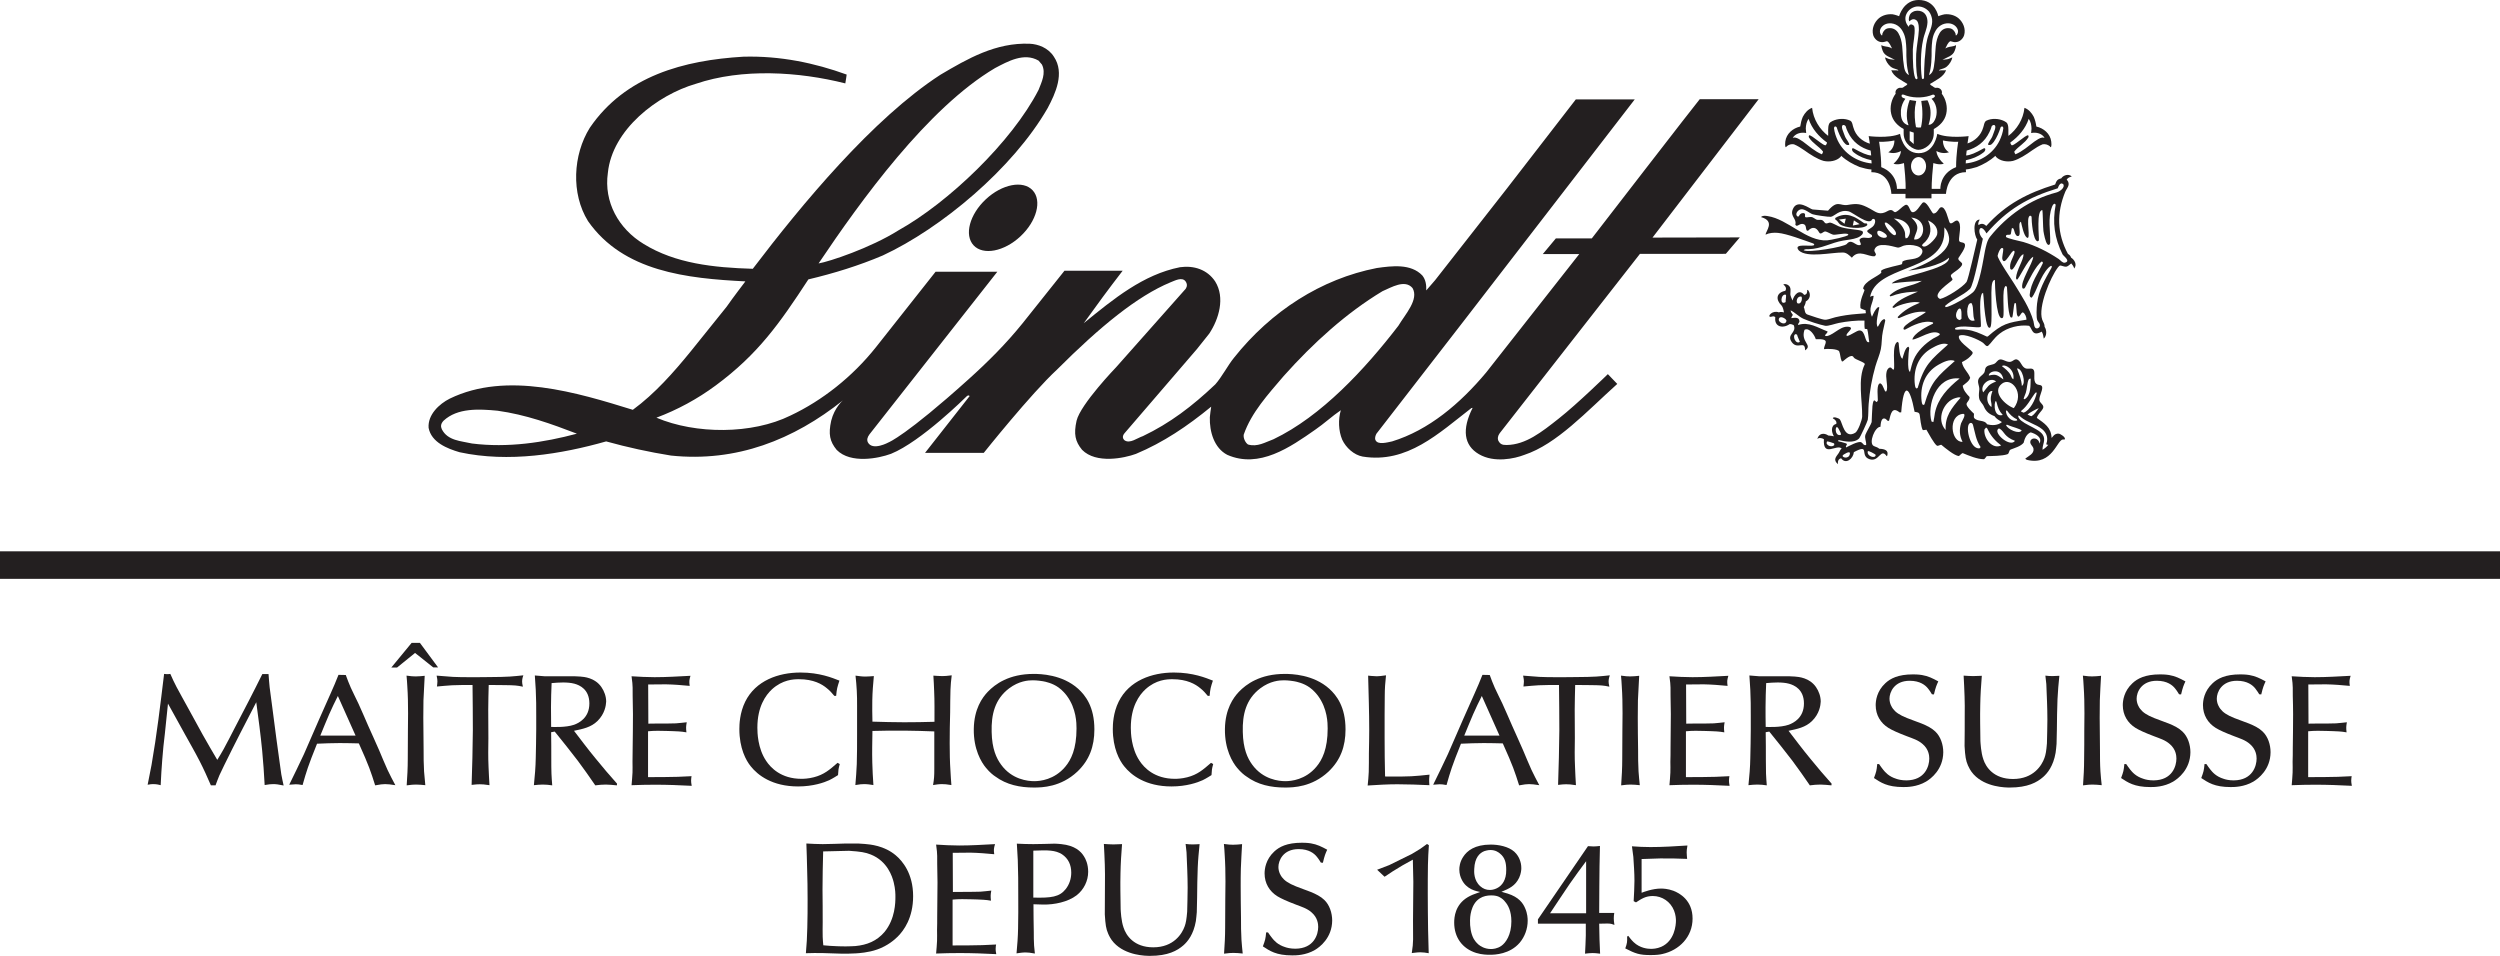 <?xml version="1.0" encoding="UTF-8"?>
<svg xmlns="http://www.w3.org/2000/svg" xmlns:xlink="http://www.w3.org/1999/xlink" width="457.52pt" height="174.93pt" viewBox="0 0 457.52 174.93" version="1.1">
<defs>
<clipPath id="clip1">
  <path d="M 147 154 L 168 154 L 168 174.93 L 147 174.93 Z M 147 154 "/>
</clipPath>
<clipPath id="clip2">
  <path d="M 171 154 L 183 154 L 183 174.93 L 171 174.93 Z M 171 154 "/>
</clipPath>
<clipPath id="clip3">
  <path d="M 186 154 L 200 154 L 200 174.93 L 186 174.93 Z M 186 154 "/>
</clipPath>
<clipPath id="clip4">
  <path d="M 202 154 L 220 154 L 220 174.93 L 202 174.93 Z M 202 154 "/>
</clipPath>
<clipPath id="clip5">
  <path d="M 223 154 L 228 154 L 228 174.93 L 223 174.93 Z M 223 154 "/>
</clipPath>
<clipPath id="clip6">
  <path d="M 231 154 L 244 154 L 244 174.93 L 231 174.93 Z M 231 154 "/>
</clipPath>
<clipPath id="clip7">
  <path d="M 252 154 L 262 154 L 262 174.93 L 252 174.93 Z M 252 154 "/>
</clipPath>
<clipPath id="clip8">
  <path d="M 266 154 L 280 154 L 280 174.93 L 266 174.93 Z M 266 154 "/>
</clipPath>
<clipPath id="clip9">
  <path d="M 281 154 L 296 154 L 296 174.93 L 281 174.93 Z M 281 154 "/>
</clipPath>
<clipPath id="clip10">
  <path d="M 297 154 L 310 154 L 310 174.93 L 297 174.93 Z M 297 154 "/>
</clipPath>
<clipPath id="clip11">
  <path d="M 0 100 L 457.52 100 L 457.52 106 L 0 106 Z M 0 100 "/>
</clipPath>
</defs>
<g id="surface1">
<g clip-path="url(#clip1)" clip-rule="nonzero">
<path style=" stroke:none;fill-rule:evenodd;fill:rgb(13.699%,12.199%,12.5%);fill-opacity:1;" d="M 155.391 155.703 C 157.496 155.844 158.379 155.988 159.371 156.387 C 162.418 157.609 163.297 160.426 163.555 161.477 C 163.867 162.727 163.867 163.637 163.867 164.148 C 163.867 165.145 163.84 168.16 161.879 170.551 C 160.453 172.227 158.664 172.938 156.531 173.137 C 155.961 173.164 155.422 173.195 154.852 173.195 C 154.312 173.195 153.77 173.195 153.203 173.164 C 152.379 173.137 151.523 173.082 150.672 172.996 C 150.613 172.484 150.586 171.973 150.559 171.461 C 150.527 170.578 150.559 169.668 150.559 168.785 C 150.586 166.766 150.527 164.777 150.527 162.785 C 150.527 160.453 150.586 158.148 150.645 155.816 Z M 154.852 154.367 C 153.402 154.395 151.98 154.48 150.559 154.48 C 149.562 154.48 148.562 154.422 147.57 154.367 C 147.629 155.93 147.684 157.496 147.711 159.059 C 147.77 160.879 147.797 162.699 147.797 164.52 C 147.797 166.281 147.797 168.016 147.742 169.781 C 147.711 171.344 147.629 172.91 147.484 174.445 C 148.512 174.418 149.504 174.391 150.5 174.418 C 151.723 174.445 152.891 174.504 154.086 174.531 C 154.938 174.559 155.789 174.504 156.645 174.473 C 157.129 174.445 158.949 174.332 160.539 173.762 C 162.477 173.082 163.754 171.941 164.293 171.402 C 165.402 170.293 167.109 167.988 167.109 164.008 C 167.109 159.883 165.176 157.578 163.926 156.527 C 161.793 154.734 159.23 154.539 158.293 154.453 L 157.016 154.367 "/>
</g>
<g clip-path="url(#clip2)" clip-rule="nonzero">
<path style=" stroke:none;fill-rule:nonzero;fill:rgb(13.699%,12.199%,12.5%);fill-opacity:1;" d="M 174.359 156.074 C 175.441 156.074 176.523 156.043 177.602 156.043 C 179.055 156.074 180.504 156.188 181.953 156.328 C 181.84 155.504 181.867 155.277 182.098 154.48 C 179.906 154.594 177.746 154.734 175.527 154.734 C 174.133 154.734 172.711 154.652 171.316 154.566 C 171.602 156.527 171.488 156.953 171.516 158.121 C 171.543 159.258 171.57 160.367 171.57 161.477 C 171.57 163.582 171.543 165.656 171.516 167.734 C 171.516 168.559 171.516 169.383 171.488 170.207 C 171.488 170.863 171.516 171.543 171.488 172.199 C 171.461 172.996 171.371 173.734 171.316 174.504 C 172.766 174.445 174.188 174.418 175.641 174.418 C 177.887 174.418 180.105 174.504 182.324 174.617 C 182.238 174.078 182.211 173.992 182.211 173.68 C 182.211 173.309 182.266 172.996 182.297 172.852 C 181.441 172.883 180.617 172.938 179.766 172.969 C 177.945 173.023 176.152 173.023 174.332 173.023 L 174.332 164.633 C 174.898 164.578 175.496 164.551 176.094 164.551 C 176.637 164.551 177.176 164.578 177.715 164.578 C 178.484 164.605 179.223 164.605 179.965 164.664 C 180.418 164.691 180.875 164.746 181.355 164.832 C 181.273 164.008 181.273 163.781 181.414 162.984 C 180.762 163.039 180.078 163.152 179.422 163.184 C 178.969 163.211 178.539 163.211 178.086 163.211 C 176.863 163.211 175.609 163.211 174.387 163.238 "/>
</g>
<g clip-path="url(#clip3)" clip-rule="nonzero">
<path style=" stroke:none;fill-rule:evenodd;fill:rgb(13.699%,12.199%,12.5%);fill-opacity:1;" d="M 189.105 155.676 C 191.895 155.559 193.113 155.59 194.34 156.328 C 195.531 157.125 196.047 158.293 196.047 159.715 C 196.047 160.793 195.703 161.875 195.02 162.727 C 193.883 164.148 192.402 164.348 189.105 164.266 Z M 186.262 157.383 C 186.348 159.57 186.348 161.73 186.348 163.895 C 186.348 165.914 186.375 167.934 186.316 169.953 C 186.289 171.461 186.176 172.969 186.031 174.473 C 186.629 174.391 187.086 174.305 187.711 174.305 C 188.195 174.305 188.508 174.359 189.391 174.504 C 189.359 174.02 189.305 173.535 189.246 173.055 C 189.191 172.227 189.191 171.375 189.191 170.551 C 189.16 168.871 189.133 167.164 189.133 165.488 C 189.73 165.516 190.355 165.543 190.953 165.543 C 192.918 165.57 195.418 165.09 197.039 163.84 C 198.348 162.812 199.145 161.219 199.145 159.543 C 199.145 158.121 198.66 157.152 198.379 156.727 C 197.809 155.789 196.699 154.734 194.227 154.48 C 193.824 154.422 193.43 154.422 193 154.395 C 191.691 154.422 190.414 154.48 189.105 154.48 C 188.109 154.48 187.086 154.449 186.09 154.395 "/>
</g>
<g clip-path="url(#clip4)" clip-rule="nonzero">
<path style=" stroke:none;fill-rule:nonzero;fill:rgb(13.699%,12.199%,12.5%);fill-opacity:1;" d="M 217.145 155.988 C 217.23 158.148 217.348 160.309 217.348 162.473 C 217.348 163.949 217.289 165.402 217.262 166.852 C 217.145 168.246 217.031 168.898 216.805 169.523 C 216.324 170.891 214.785 173.367 211.059 173.367 C 207.508 173.367 206.086 171.176 205.629 169.781 C 205.172 168.5 205.117 166.766 205.09 166.426 C 205.059 164.207 205.004 161.988 205.059 159.801 C 205.09 158.035 205.203 156.242 205.344 154.48 C 204.805 154.508 204.266 154.535 203.75 154.535 C 203.152 154.535 202.586 154.48 202.016 154.449 C 202.074 155.703 202.156 156.953 202.188 158.234 C 202.242 159.402 202.215 160.539 202.215 161.703 C 202.215 163.582 202.215 165.457 202.188 167.336 C 202.301 169.242 202.414 169.98 202.812 170.891 C 202.953 171.203 203.238 171.859 203.836 172.512 C 206.027 174.902 209.727 174.93 210.465 174.93 C 213.734 174.93 215.441 173.992 216.578 172.996 C 217.348 172.312 218.426 171.031 218.855 168.559 C 218.938 168.02 218.965 167.477 219.023 166.938 C 219.051 166.055 219.051 165.145 219.082 164.266 C 219.109 162.441 219.109 160.594 219.195 158.773 C 219.25 157.324 219.395 155.902 219.535 154.48 C 219.109 154.508 218.684 154.535 218.258 154.535 C 217.828 154.535 217.402 154.508 216.977 154.449 "/>
</g>
<g clip-path="url(#clip5)" clip-rule="nonzero">
<path style=" stroke:none;fill-rule:nonzero;fill:rgb(13.699%,12.199%,12.5%);fill-opacity:1;" d="M 227.312 154.48 C 226.715 154.539 226.289 154.594 225.66 154.594 C 225.148 154.594 224.863 154.566 223.984 154.453 C 224.039 155.078 224.098 155.73 224.125 156.387 C 224.238 158.008 224.27 159.688 224.27 161.336 C 224.27 162.414 224.238 163.469 224.238 164.52 C 224.238 166.254 224.238 167.988 224.211 169.727 C 224.211 171.344 224.125 172.938 224.012 174.531 C 224.922 174.418 225.207 174.391 225.719 174.391 C 226.289 174.391 226.855 174.445 227.426 174.504 C 227.34 173.68 227.254 172.852 227.199 172 C 227.113 170.664 227.113 169.328 227.113 167.961 C 227.086 166.027 227.055 164.094 227.055 162.16 C 227.055 161.109 227.055 160.055 227.086 158.977 C 227.141 157.496 227.227 155.988 227.312 154.48 "/>
</g>
<g clip-path="url(#clip6)" clip-rule="nonzero">
<path style=" stroke:none;fill-rule:nonzero;fill:rgb(13.699%,12.199%,12.5%);fill-opacity:1;" d="M 231.715 170.637 C 231.602 171.859 231.543 172.027 231.117 173.195 C 232.34 173.992 233.508 174.844 236.492 174.844 C 237.145 174.844 238.938 174.844 240.645 173.848 C 241.551 173.309 243.773 171.629 243.801 168.473 C 243.801 167.078 243.316 165.602 242.355 164.691 C 241.07 163.438 238.738 162.871 237.176 162.215 C 235.754 161.645 235.07 161.137 234.613 160.539 C 234.414 160.281 233.961 159.602 233.961 158.66 C 233.961 157.496 234.812 155.391 237.66 155.391 C 239.562 155.391 240.531 156.215 240.984 156.785 C 241.301 157.152 241.695 157.809 241.727 157.863 L 242.098 157.895 C 242.41 156.559 242.578 156.188 242.891 155.504 C 241.84 154.934 241.047 154.535 239.902 154.34 C 239.223 154.227 238.453 154.227 238.258 154.227 C 235.496 154.227 234.105 154.992 233.191 155.844 C 231.629 157.297 231.43 159.031 231.43 159.855 C 231.43 161.645 232.312 163.125 233.789 164.035 C 234.445 164.434 235.496 164.918 237.145 165.543 C 238.172 165.941 239.191 166.227 240.047 166.992 C 241.129 167.934 241.242 169.07 241.242 169.641 C 241.242 170.977 240.504 173.594 237.062 173.621 C 236.18 173.621 235.527 173.449 235.211 173.336 C 233.816 172.91 233.164 172.113 232.797 171.66 C 232.539 171.344 232.312 171.004 232.055 170.637 "/>
</g>
<g clip-path="url(#clip7)" clip-rule="nonzero">
<path style=" stroke:none;fill-rule:nonzero;fill:rgb(13.699%,12.199%,12.5%);fill-opacity:1;" d="M 261.152 154.453 C 260.727 154.793 260.27 155.078 259.844 155.391 C 259.363 155.676 258.879 155.988 258.395 156.27 L 254.242 158.32 L 252.023 159.172 L 253.387 160.453 C 253.871 160.113 254.355 159.801 254.84 159.488 C 256.035 158.719 257.285 158.008 258.562 157.324 C 258.594 158.688 258.621 160.055 258.652 161.391 C 258.652 163.723 258.594 166.055 258.594 168.387 C 258.594 171.941 258.707 172.227 258.367 174.418 C 258.562 174.418 259.277 174.277 259.93 174.277 C 260.441 174.277 260.98 174.359 261.465 174.445 C 261.41 173.023 261.383 171.574 261.352 170.152 C 261.324 167.961 261.293 165.801 261.293 163.609 C 261.293 161.82 261.293 160.055 261.324 158.293 C 261.352 157.07 261.41 155.875 261.496 154.68 "/>
</g>
<g clip-path="url(#clip8)" clip-rule="nonzero">
<path style=" stroke:none;fill-rule:evenodd;fill:rgb(13.699%,12.199%,12.5%);fill-opacity:1;" d="M 269.797 159.031 C 269.883 156.926 270.793 156.102 271.645 155.762 C 271.789 155.73 272.242 155.559 272.754 155.559 C 273.664 155.559 274.207 155.957 274.488 156.188 C 275.457 156.953 275.652 157.977 275.652 159.199 C 275.684 161.109 274.828 162.047 274.148 162.441 C 273.723 162.699 273.184 162.871 272.672 162.871 C 271.984 162.871 271.414 162.645 270.902 162.188 C 269.684 161.109 269.77 159.512 269.797 159.031 M 269.027 168.445 C 269.027 168.02 269.086 165.488 270.816 164.406 C 271.445 164.008 272.156 163.863 272.926 163.863 C 273.637 163.863 274.062 164.008 274.316 164.121 C 274.918 164.406 275.289 164.805 275.426 165.004 C 275.969 165.602 276.594 166.707 276.594 168.613 C 276.594 171.09 275.57 172.539 274.746 173.109 C 274.008 173.621 273.211 173.68 272.867 173.68 C 271.699 173.68 270.902 173.137 270.562 172.852 C 270.082 172.426 269.855 172.059 269.711 171.828 C 269.172 170.863 269 169.555 269.027 168.445 M 270.875 163.238 C 269.711 163.637 269.172 163.863 268.629 164.18 C 266.27 165.57 266.129 167.906 266.129 168.844 C 266.129 171.543 267.605 173.594 270.137 174.391 C 271.219 174.73 272.242 174.73 272.672 174.73 C 273.551 174.73 276.309 174.645 278.129 172.512 C 279.039 171.43 279.578 169.98 279.578 168.5 C 279.578 168.102 279.551 167.191 279.102 166.195 C 278.73 165.316 277.988 164.18 275.883 163.523 C 275.539 163.41 275.145 163.297 274.773 163.211 C 276.195 162.613 277.305 162.133 278.02 160.625 C 278.359 159.883 278.414 159.199 278.414 158.891 C 278.414 158.262 278.301 157.75 278.074 157.211 C 277.961 156.953 277.703 156.387 277.133 155.871 C 276.051 154.906 274.234 154.566 272.812 154.566 C 269.883 154.566 268.488 155.703 267.773 156.812 C 267.152 157.75 267.066 158.688 267.066 159.117 C 267.066 159.941 267.32 160.594 267.465 160.879 C 268.344 162.812 270.254 163.098 270.875 163.238 "/>
</g>
<g clip-path="url(#clip9)" clip-rule="nonzero">
<path style=" stroke:none;fill-rule:evenodd;fill:rgb(13.699%,12.199%,12.5%);fill-opacity:1;" d="M 283.672 167.137 C 284.867 165.344 286.062 163.523 287.285 161.73 C 288.254 160.34 289.25 158.973 290.273 157.609 L 290.273 167.137 Z M 292.664 167.078 C 292.664 165.43 292.664 163.781 292.691 162.133 C 292.691 159.684 292.75 157.266 292.805 154.82 C 292.238 154.879 291.922 154.906 291.641 154.906 C 291.297 154.906 290.957 154.879 290.613 154.852 L 281.453 168.246 L 281.453 169.043 L 290.215 169.043 L 290.215 171.203 C 290.188 172.312 290.133 173.422 290.074 174.531 C 290.586 174.473 290.898 174.418 291.438 174.418 C 291.922 174.418 292.066 174.445 292.832 174.531 C 292.805 173.68 292.75 172.797 292.723 171.914 C 292.691 170.977 292.691 170.008 292.664 169.043 C 293.172 169.043 293.688 169.012 294.199 169.012 C 294.852 169.012 295.168 169.156 295.453 169.27 C 295.363 168.613 295.336 168.473 295.336 168.102 C 295.336 167.762 295.363 167.422 295.422 167.078 "/>
</g>
<g clip-path="url(#clip10)" clip-rule="nonzero">
<path style=" stroke:none;fill-rule:nonzero;fill:rgb(13.699%,12.199%,12.5%);fill-opacity:1;" d="M 297.777 171.402 C 297.809 172.371 297.777 172.625 297.438 173.566 C 299.316 174.531 300.055 174.785 302.074 174.785 C 303.129 174.785 303.754 174.703 304.234 174.59 C 307.309 173.906 309.754 171.461 309.754 168.102 C 309.754 164.746 307.363 163.438 306.227 163.012 C 305.23 162.645 304.348 162.613 303.98 162.613 C 302.414 162.613 300.82 163.238 300.426 163.383 L 300.426 157.211 C 301.562 157.184 302.699 157.125 303.84 157.098 C 305.484 157.07 307.137 157.125 308.758 157.184 C 308.727 156.812 308.676 156.355 308.676 155.988 C 308.676 155.617 308.703 155.418 308.816 154.734 C 306.566 154.879 304.32 155.02 302.047 155.02 C 300.906 155.02 299.77 154.965 298.66 154.879 L 298.914 156.812 C 299.004 158.262 299.117 159.742 299.117 161.191 C 299.117 162.441 299.031 163.668 298.973 164.918 L 299.398 165.145 C 300.426 164.465 301.191 163.977 302.473 163.977 C 304.18 163.977 305.715 165.004 306.367 166.652 C 306.68 167.449 306.711 168.188 306.711 168.5 C 306.711 169.27 306.48 172.199 304.008 173.281 C 303.215 173.621 302.473 173.648 302.133 173.648 C 301.562 173.648 300.137 173.535 298.973 172.426 C 298.488 171.973 298.121 171.43 297.98 171.262 "/>
</g>
<path style=" stroke:none;fill-rule:nonzero;fill:rgb(13.699%,12.199%,12.5%);fill-opacity:1;" d="M 48.008 123.363 C 47.184 124.984 46.387 126.633 45.535 128.254 C 44.68 129.902 43.828 131.523 42.977 133.176 C 42.293 134.484 41.637 135.82 40.926 137.098 C 40.559 137.781 40.156 138.406 39.762 139.062 C 38.879 137.555 37.969 136.02 37.113 134.484 C 36.148 132.746 35.211 131.012 34.242 129.25 C 33.617 128.086 32.934 126.918 32.309 125.723 C 31.91 124.953 31.512 124.129 31.172 123.332 C 30.547 123.418 30.402 123.363 30.031 123.332 C 29.352 128.91 28.695 134.512 27.73 140 C 27.504 141.223 27.273 142.387 27.02 143.613 C 27.613 143.5 27.758 143.5 28.102 143.5 C 28.695 143.5 29.211 143.641 29.406 143.695 C 29.492 142.16 29.551 140.598 29.691 139.062 C 29.809 137.441 29.977 135.848 30.176 134.227 C 30.348 132.406 30.547 130.586 30.742 128.766 C 31.77 130.641 32.82 132.551 33.871 134.426 C 34.754 136.02 35.691 137.641 36.52 139.262 C 37.285 140.738 37.941 142.219 38.594 143.727 L 39.445 143.727 C 39.676 143.102 39.902 142.473 40.156 141.879 C 40.445 141.25 40.727 140.656 41.039 140.031 C 42.918 136.191 44.906 132.348 46.898 128.512 C 47.297 131.469 47.695 134.426 47.98 137.383 C 48.18 139.488 48.32 141.566 48.434 143.668 C 49.289 143.527 49.543 143.5 50.027 143.5 C 50.539 143.5 50.938 143.555 51.906 143.754 C 51.766 143.074 51.594 142.387 51.48 141.707 C 51.309 140.684 51.223 139.629 51.051 138.605 C 50.91 137.441 50.711 136.273 50.57 135.109 C 50.312 133.234 50.086 131.324 49.832 129.449 C 49.688 128.227 49.488 127.004 49.348 125.781 C 49.262 124.984 49.203 124.16 49.145 123.363 "/>
<path style=" stroke:none;fill-rule:evenodd;fill:rgb(13.699%,12.199%,12.5%);fill-opacity:1;" d="M 58.617 134.625 C 59.156 133.316 59.668 132.039 60.238 130.727 C 60.723 129.59 61.289 128.48 61.832 127.371 L 65.074 134.625 Z M 61.945 123.504 C 61.488 124.668 61.008 125.809 60.492 126.945 C 59.809 128.512 59.102 130.047 58.418 131.609 C 57.477 133.742 56.57 135.875 55.629 138.008 C 54.746 139.887 53.84 141.766 52.93 143.609 C 53.496 143.555 53.867 143.527 54.121 143.527 C 54.492 143.527 54.719 143.555 55.375 143.668 C 56.113 141.082 56.34 140.285 58.02 136.105 C 59.414 136.047 60.781 135.988 62.172 135.988 C 63.336 135.988 64.504 136.02 65.672 136.047 C 67.578 140.285 67.832 141.137 68.656 143.727 C 69.594 143.555 70.02 143.5 70.477 143.5 C 71.016 143.5 71.387 143.555 72.355 143.695 C 71.871 142.789 71.387 141.879 70.93 140.91 C 70.391 139.746 69.906 138.52 69.395 137.328 C 68.742 135.82 68.059 134.34 67.375 132.805 C 66.781 131.469 66.211 130.074 65.586 128.738 C 65.129 127.77 64.645 126.832 64.219 125.895 C 63.879 125.125 63.566 124.328 63.281 123.531 "/>
<path style=" stroke:none;fill-rule:evenodd;fill:rgb(13.699%,12.199%,12.5%);fill-opacity:1;" d="M 75.336 117.645 L 71.609 122.168 L 72.66 122.168 L 75.961 119.492 L 79.289 122.141 L 80.172 122.141 L 76.844 117.645 Z M 77.723 123.676 C 77.129 123.73 76.699 123.789 76.074 123.789 C 75.562 123.789 75.277 123.762 74.398 123.645 C 74.453 124.273 74.512 124.926 74.539 125.578 C 74.652 127.199 74.68 128.879 74.68 130.527 C 74.68 131.609 74.652 132.664 74.652 133.715 C 74.652 135.449 74.652 137.184 74.625 138.918 C 74.625 140.539 74.539 142.133 74.426 143.727 C 75.336 143.613 75.621 143.582 76.133 143.582 C 76.699 143.582 77.27 143.641 77.836 143.695 C 77.754 142.875 77.668 142.047 77.609 141.195 C 77.523 139.859 77.523 138.52 77.523 137.156 C 77.496 135.223 77.469 133.289 77.469 131.355 C 77.469 130.301 77.469 129.25 77.496 128.168 C 77.555 126.691 77.641 125.184 77.723 123.676 "/>
<path style=" stroke:none;fill-rule:nonzero;fill:rgb(13.699%,12.199%,12.5%);fill-opacity:1;" d="M 95.777 123.59 C 94.953 123.676 94.129 123.762 93.305 123.816 C 92.254 123.875 91.199 123.902 90.148 123.902 C 88.781 123.93 87.418 123.93 86.051 123.93 C 85 123.93 83.945 123.93 82.895 123.875 C 81.902 123.816 80.902 123.73 79.906 123.645 C 80.023 124.215 80.051 124.414 80.051 124.727 C 80.051 124.984 79.992 125.383 79.965 125.637 C 80.902 125.551 81.844 125.465 82.75 125.41 C 84.004 125.355 85.227 125.355 86.477 125.355 C 86.508 128.141 86.535 130.898 86.535 133.688 C 86.508 137.016 86.422 140.34 86.309 143.641 C 87.133 143.555 87.301 143.527 87.785 143.527 C 88.301 143.527 88.609 143.555 89.578 143.695 C 89.523 142.562 89.438 141.449 89.406 140.312 C 89.324 138.578 89.352 136.812 89.379 135.082 C 89.379 133.344 89.352 131.582 89.352 129.848 C 89.352 128.34 89.406 126.859 89.438 125.355 C 90.434 125.355 91.426 125.383 92.395 125.383 C 94.215 125.41 94.609 125.438 95.691 125.668 C 95.578 125.125 95.551 124.984 95.551 124.699 C 95.551 124.242 95.723 123.703 95.777 123.59 "/>
<path style=" stroke:none;fill-rule:evenodd;fill:rgb(13.699%,12.199%,12.5%);fill-opacity:1;" d="M 100.949 125.012 C 101.66 124.953 102.344 124.898 103.055 124.898 C 103.738 124.898 104.504 124.953 105.133 125.125 C 106.07 125.383 107.859 126.148 107.859 128.738 C 107.859 131.383 105.93 132.32 105.074 132.633 C 103.512 133.176 101.148 133.031 100.863 133.031 C 100.836 131.809 100.836 130.586 100.836 129.391 C 100.836 127.91 100.891 126.465 100.949 125.012 M 97.879 123.617 C 97.934 124.473 97.992 125.355 98.047 126.234 C 98.133 127.828 98.133 129.422 98.133 131.016 L 98.133 133.488 C 98.105 135.25 98.105 136.984 98.047 138.719 C 98.02 140.371 97.879 142.02 97.707 143.695 C 98.246 143.641 98.785 143.582 99.328 143.582 C 99.98 143.582 100.438 143.641 101.062 143.727 C 101.008 143.016 100.949 142.305 100.922 141.566 C 100.891 140.738 100.891 139.914 100.891 139.062 C 100.891 137.383 100.891 135.676 100.863 134 L 101.52 133.887 C 102.941 135.648 104.363 137.41 105.727 139.203 C 106.836 140.684 107.891 142.191 108.941 143.727 C 109.594 143.641 110.223 143.582 110.875 143.582 C 111.559 143.582 112.211 143.672 112.895 143.727 L 112.922 143.414 C 111.586 141.906 110.25 140.371 108.996 138.805 C 107.633 137.156 106.355 135.449 105.047 133.742 C 106.664 133.402 108.145 133.117 109.34 131.953 C 110.703 130.613 110.902 129.078 110.934 128.398 C 110.934 127.457 110.59 126.492 110.051 125.723 C 108.855 124.016 106.895 123.875 106.211 123.816 C 105.871 123.789 105.5 123.762 105.16 123.762 L 99.668 123.762 "/>
<path style=" stroke:none;fill-rule:nonzero;fill:rgb(13.699%,12.199%,12.5%);fill-opacity:1;" d="M 118.621 125.266 C 119.703 125.266 120.785 125.238 121.867 125.238 C 123.316 125.266 124.77 125.383 126.219 125.523 C 126.105 124.699 126.133 124.473 126.359 123.676 C 124.172 123.789 122.008 123.93 119.789 123.93 C 118.395 123.93 116.977 123.848 115.578 123.762 C 115.863 125.723 115.754 126.148 115.781 127.316 C 115.809 128.453 115.836 129.562 115.836 130.672 C 115.836 132.777 115.809 134.852 115.781 136.93 C 115.781 137.754 115.781 138.578 115.754 139.402 C 115.754 140.059 115.781 140.738 115.754 141.395 C 115.723 142.191 115.637 142.93 115.578 143.699 C 117.031 143.641 118.453 143.609 119.906 143.609 C 122.152 143.609 124.371 143.699 126.59 143.812 C 126.504 143.27 126.477 143.184 126.477 142.875 C 126.477 142.504 126.531 142.191 126.562 142.047 C 125.707 142.078 124.879 142.133 124.027 142.164 C 122.207 142.219 120.414 142.219 118.598 142.219 L 118.598 133.828 C 119.164 133.77 119.762 133.742 120.359 133.742 C 120.898 133.742 121.438 133.77 121.98 133.77 C 122.746 133.801 123.488 133.801 124.227 133.855 C 124.684 133.883 125.137 133.941 125.621 134.027 C 125.535 133.203 125.535 132.977 125.68 132.18 C 125.023 132.234 124.34 132.348 123.688 132.379 C 123.23 132.406 122.805 132.406 122.352 132.406 C 121.129 132.406 119.875 132.406 118.652 132.434 "/>
<path style=" stroke:none;fill-rule:nonzero;fill:rgb(13.699%,12.199%,12.5%);fill-opacity:1;" d="M 153.023 127.344 C 153.141 126.035 153.227 125.781 153.621 124.559 C 152.316 124.047 149.984 123.078 146.484 123.078 C 142.445 123.078 138.293 124.559 136.387 128.398 C 135.363 130.473 135.309 132.605 135.309 133.43 C 135.309 136.957 136.527 139.176 137.383 140.227 C 138.66 141.848 141.309 143.926 146.059 143.926 C 148.789 143.926 150.809 143.215 151.746 142.785 C 152.398 142.477 153.227 141.934 153.367 141.848 C 153.426 140.883 153.426 140.77 153.68 139.828 L 153.281 139.602 C 151.805 140.883 150.809 141.766 148.93 142.246 C 147.934 142.504 147.051 142.531 146.684 142.531 C 142.93 142.531 141.023 140.484 140.199 139.23 C 138.66 136.93 138.605 134.055 138.605 133.176 C 138.605 129.336 140.113 127.23 141.277 126.148 C 143.211 124.387 145.203 124.301 146.199 124.301 C 148.902 124.301 150.438 125.211 151.316 125.949 C 151.832 126.348 152.285 126.859 152.684 127.344 "/>
<path style=" stroke:none;fill-rule:nonzero;fill:rgb(13.699%,12.199%,12.5%);fill-opacity:1;" d="M 170.984 140.738 C 170.984 141.965 170.957 142.504 170.758 143.672 C 171.328 143.582 171.785 143.5 172.379 143.5 C 172.895 143.5 173.203 143.527 174.113 143.672 C 174.059 142.816 173.973 141.965 173.945 141.109 C 173.828 139.43 173.801 137.754 173.801 136.047 C 173.801 134.141 173.828 132.266 173.887 130.359 C 173.914 128.992 173.887 127.602 173.945 126.234 C 173.973 125.355 174.059 124.473 174.172 123.59 C 173.262 123.703 172.895 123.73 172.438 123.73 C 171.867 123.73 171.355 123.676 170.816 123.645 C 170.871 124.586 170.93 125.523 170.957 126.465 C 171.043 128.34 171.016 130.215 171.016 132.094 C 169.164 132.148 167.316 132.18 165.469 132.18 C 163.535 132.18 161.602 132.121 159.664 132.066 C 159.637 130.758 159.609 129.477 159.637 128.168 C 159.664 126.691 159.781 125.211 159.922 123.73 C 159.383 123.762 158.871 123.816 158.359 123.816 C 157.703 123.816 157.25 123.73 156.566 123.645 C 156.652 124.559 156.766 125.496 156.797 126.406 C 156.852 127.316 156.852 128.254 156.852 129.164 L 156.852 134.484 C 156.852 136.273 156.852 138.066 156.797 139.828 C 156.738 141.109 156.652 142.387 156.539 143.672 C 157.422 143.527 157.676 143.5 158.16 143.5 C 158.758 143.5 159.238 143.582 159.84 143.672 C 159.754 142.305 159.664 140.938 159.637 139.574 C 159.582 137.641 159.637 135.707 159.664 133.77 C 161.656 133.715 163.676 133.688 165.668 133.715 C 167.461 133.715 169.223 133.801 170.984 133.855 "/>
<path style=" stroke:none;fill-rule:evenodd;fill:rgb(13.699%,12.199%,12.5%);fill-opacity:1;" d="M 181.48 133.941 C 181.398 130.785 182.051 127.969 184.668 125.98 C 186.488 124.613 188.164 124.5 189.02 124.5 C 189.789 124.5 190.695 124.641 190.867 124.672 C 191.324 124.754 192.602 125.012 193.711 125.809 C 194.48 126.348 195.051 127.086 195.25 127.344 C 196.984 129.707 197.012 132.348 197.012 133.316 C 197.012 137.07 196.016 139.062 194.934 140.34 C 192.945 142.703 190.355 142.961 189.277 142.961 C 188.109 142.961 185.18 142.676 183.191 139.914 C 182.363 138.777 181.539 137.07 181.48 133.941 M 178.211 133.402 C 178.152 137.129 179.578 139.488 180.461 140.543 C 181.113 141.336 181.797 141.879 182.109 142.074 C 184.215 143.641 186.688 144.125 189.219 144.125 C 190.754 144.125 194.141 144.039 197.152 141.223 C 199.371 139.117 200.281 136.586 200.281 133.488 C 200.281 129.336 198.633 127.258 197.324 126.062 C 194.395 123.418 190.387 123.332 189.16 123.332 C 184.641 123.332 182.109 125.211 180.773 126.605 C 179.746 127.688 178.27 129.734 178.211 133.402 "/>
<path style=" stroke:none;fill-rule:nonzero;fill:rgb(13.699%,12.199%,12.5%);fill-opacity:1;" d="M 221.371 127.344 C 221.484 126.035 221.57 125.781 221.969 124.559 C 220.66 124.047 218.328 123.078 214.828 123.078 C 210.789 123.078 206.637 124.559 204.73 128.398 C 203.707 130.473 203.652 132.605 203.652 133.43 C 203.652 136.957 204.875 139.176 205.727 140.227 C 207.008 141.848 209.652 143.926 214.402 143.926 C 217.133 143.926 219.152 143.215 220.09 142.785 C 220.746 142.477 221.57 141.934 221.715 141.848 C 221.77 140.883 221.77 140.77 222.023 139.828 L 221.629 139.602 C 220.148 140.883 219.152 141.766 217.277 142.246 C 216.277 142.504 215.398 142.531 215.027 142.531 C 211.273 142.531 209.367 140.484 208.543 139.23 C 207.008 136.93 206.949 134.055 206.949 133.176 C 206.949 129.336 208.457 127.23 209.625 126.148 C 211.559 124.387 213.551 124.301 214.543 124.301 C 217.246 124.301 218.781 125.211 219.664 125.949 C 220.176 126.348 220.633 126.859 221.027 127.344 "/>
<path style=" stroke:none;fill-rule:evenodd;fill:rgb(13.699%,12.199%,12.5%);fill-opacity:1;" d="M 227.441 133.941 C 227.355 130.785 228.012 127.969 230.629 125.98 C 232.449 124.613 234.129 124.5 234.98 124.5 C 235.75 124.5 236.656 124.641 236.828 124.672 C 237.285 124.754 238.562 125.012 239.672 125.809 C 240.441 126.348 241.008 127.086 241.211 127.344 C 242.945 129.707 242.973 132.348 242.973 133.316 C 242.973 137.07 241.977 139.062 240.895 140.34 C 238.906 142.703 236.316 142.961 235.234 142.961 C 234.07 142.961 231.141 142.676 229.148 139.914 C 228.324 138.777 227.5 137.07 227.441 133.941 M 224.172 133.402 C 224.117 137.129 225.535 139.488 226.418 140.543 C 227.074 141.336 227.754 141.879 228.07 142.074 C 230.172 143.641 232.648 144.125 235.18 144.125 C 236.715 144.125 240.098 144.039 243.113 141.223 C 245.332 139.117 246.242 136.586 246.242 133.488 C 246.242 129.336 244.594 127.258 243.285 126.062 C 240.355 123.418 236.348 123.332 235.125 123.332 C 230.598 123.332 228.07 125.211 226.73 126.605 C 225.707 127.688 224.227 129.734 224.172 133.402 "/>
<path style=" stroke:none;fill-rule:nonzero;fill:rgb(13.699%,12.199%,12.5%);fill-opacity:1;" d="M 253.395 130.812 C 253.422 129.645 253.395 128.48 253.422 127.316 C 253.422 126.062 253.508 124.84 253.652 123.59 C 252.824 123.703 252.344 123.762 251.973 123.762 C 251.344 123.762 250.438 123.645 250.379 123.645 C 250.461 126.945 250.578 130.273 250.578 133.602 C 250.578 135.023 250.547 136.445 250.52 137.867 C 250.52 139.004 250.52 140.145 250.492 141.277 C 250.461 142.105 250.379 142.93 250.293 143.754 C 252.113 143.641 253.906 143.527 255.727 143.527 C 257.688 143.527 259.621 143.609 261.586 143.695 C 261.504 142.617 261.559 142.387 261.613 141.766 C 258.938 142.047 258.086 142.164 253.48 142.105 C 253.422 139.746 253.395 137.414 253.395 135.023 "/>
<path style=" stroke:none;fill-rule:evenodd;fill:rgb(13.699%,12.199%,12.5%);fill-opacity:1;" d="M 267.969 134.625 C 268.508 133.316 269.02 132.039 269.59 130.727 C 270.074 129.59 270.641 128.48 271.184 127.371 L 274.422 134.625 Z M 271.297 123.504 C 270.84 124.668 270.359 125.809 269.844 126.945 C 269.164 128.512 268.449 130.047 267.77 131.609 C 266.828 133.742 265.922 135.875 264.98 138.008 C 264.102 139.887 263.191 141.766 262.281 143.609 C 262.848 143.555 263.219 143.527 263.477 143.527 C 263.844 143.527 264.07 143.555 264.727 143.668 C 265.465 141.082 265.691 140.285 267.367 136.105 C 268.762 136.047 270.129 135.988 271.523 135.988 C 272.691 135.988 273.855 136.02 275.023 136.047 C 276.93 140.285 277.184 141.137 278.012 143.727 C 278.949 143.555 279.371 143.5 279.824 143.5 C 280.371 143.5 280.738 143.555 281.703 143.695 C 281.223 142.789 280.738 141.879 280.281 140.91 C 279.742 139.746 279.262 138.52 278.746 137.328 C 278.094 135.82 277.41 134.34 276.73 132.805 C 276.133 131.469 275.562 130.074 274.938 128.738 C 274.48 127.77 273.996 126.832 273.57 125.895 C 273.23 125.125 272.914 124.328 272.633 123.531 "/>
<path style=" stroke:none;fill-rule:nonzero;fill:rgb(13.699%,12.199%,12.5%);fill-opacity:1;" d="M 294.609 123.59 C 293.785 123.676 292.965 123.762 292.141 123.816 C 291.086 123.875 290.035 123.902 288.98 123.902 C 287.617 123.93 286.25 123.93 284.887 123.93 C 283.836 123.93 282.781 123.93 281.727 123.875 C 280.734 123.816 279.738 123.73 278.742 123.645 C 278.855 124.215 278.887 124.414 278.887 124.727 C 278.887 124.984 278.828 125.383 278.801 125.637 C 279.738 125.551 280.68 125.465 281.59 125.41 C 282.84 125.355 284.062 125.355 285.309 125.355 C 285.34 128.141 285.371 130.898 285.371 133.688 C 285.34 137.016 285.258 140.34 285.141 143.641 C 285.965 143.555 286.133 143.527 286.621 143.527 C 287.133 143.527 287.445 143.555 288.41 143.695 C 288.352 142.562 288.27 141.449 288.242 140.312 C 288.156 138.578 288.184 136.812 288.211 135.082 C 288.211 133.344 288.184 131.582 288.184 129.848 C 288.184 128.34 288.242 126.859 288.27 125.355 C 289.266 125.355 290.262 125.383 291.227 125.383 C 293.047 125.41 293.445 125.438 294.527 125.668 C 294.414 125.125 294.387 124.984 294.387 124.699 C 294.387 124.242 294.555 123.703 294.609 123.59 "/>
<path style=" stroke:none;fill-rule:nonzero;fill:rgb(13.699%,12.199%,12.5%);fill-opacity:1;" d="M 299.984 123.676 C 299.383 123.73 298.961 123.789 298.332 123.789 C 297.82 123.789 297.539 123.762 296.656 123.645 C 296.711 124.273 296.77 124.926 296.797 125.578 C 296.91 127.199 296.938 128.879 296.938 130.527 C 296.938 131.609 296.91 132.66 296.91 133.715 C 296.91 135.449 296.91 137.184 296.883 138.918 C 296.883 140.539 296.797 142.133 296.684 143.727 C 297.594 143.613 297.879 143.582 298.391 143.582 C 298.961 143.582 299.527 143.641 300.094 143.695 C 300.012 142.871 299.926 142.051 299.867 141.195 C 299.785 139.859 299.785 138.52 299.785 137.156 C 299.754 135.223 299.727 133.289 299.727 131.355 C 299.727 130.301 299.727 129.25 299.754 128.168 C 299.812 126.691 299.898 125.184 299.984 123.676 "/>
<path style=" stroke:none;fill-rule:nonzero;fill:rgb(13.699%,12.199%,12.5%);fill-opacity:1;" d="M 308.566 125.266 C 309.648 125.266 310.727 125.238 311.809 125.238 C 313.258 125.266 314.707 125.383 316.16 125.523 C 316.047 124.699 316.074 124.473 316.301 123.676 C 314.113 123.789 311.953 123.93 309.734 123.93 C 308.34 123.93 306.918 123.848 305.52 123.762 C 305.809 125.723 305.691 126.148 305.723 127.316 C 305.754 128.453 305.777 129.562 305.777 130.672 C 305.777 132.777 305.754 134.852 305.723 136.93 C 305.723 137.754 305.723 138.578 305.691 139.402 C 305.691 140.059 305.723 140.738 305.691 141.395 C 305.664 142.191 305.582 142.93 305.52 143.699 C 306.973 143.641 308.395 143.609 309.84 143.609 C 312.09 143.609 314.309 143.699 316.531 143.812 C 316.441 143.27 316.414 143.184 316.414 142.875 C 316.414 142.504 316.473 142.191 316.5 142.047 C 315.648 142.078 314.82 142.133 313.969 142.164 C 312.148 142.219 310.359 142.219 308.539 142.219 L 308.539 133.828 C 309.105 133.77 309.703 133.742 310.301 133.742 C 310.84 133.742 311.379 133.77 311.922 133.77 C 312.688 133.801 313.43 133.801 314.164 133.855 C 314.621 133.883 315.078 133.941 315.562 134.027 C 315.477 133.203 315.477 132.977 315.617 132.18 C 314.965 132.234 314.281 132.348 313.625 132.379 C 313.172 132.406 312.746 132.406 312.289 132.406 C 311.066 132.406 309.816 132.406 308.594 132.434 "/>
<path style=" stroke:none;fill-rule:evenodd;fill:rgb(13.699%,12.199%,12.5%);fill-opacity:1;" d="M 323.223 125.012 C 323.934 124.953 324.617 124.898 325.328 124.898 C 326.012 124.898 326.781 124.953 327.406 125.125 C 328.344 125.383 330.137 126.148 330.137 128.738 C 330.137 131.383 328.203 132.32 327.348 132.633 C 325.785 133.176 323.422 133.031 323.137 133.031 C 323.109 131.809 323.109 130.586 323.109 129.391 C 323.109 127.91 323.168 126.465 323.223 125.012 M 320.152 123.617 C 320.207 124.473 320.266 125.355 320.32 126.234 C 320.406 127.828 320.406 129.422 320.406 131.016 L 320.406 133.488 C 320.379 135.25 320.379 136.984 320.32 138.719 C 320.297 140.371 320.152 142.02 319.98 143.695 C 320.523 143.641 321.062 143.582 321.605 143.582 C 322.258 143.582 322.715 143.641 323.336 143.727 C 323.281 143.016 323.223 142.305 323.195 141.566 C 323.168 140.738 323.168 139.914 323.168 139.062 C 323.168 137.383 323.168 135.676 323.137 134 L 323.793 133.887 C 325.215 135.648 326.637 137.41 328.004 139.203 C 329.109 140.684 330.164 142.191 331.215 143.727 C 331.871 143.641 332.496 143.582 333.152 143.582 C 333.832 143.582 334.488 143.672 335.168 143.727 L 335.199 143.414 C 333.863 141.906 332.527 140.371 331.273 138.805 C 329.91 137.156 328.629 135.449 327.32 133.742 C 328.938 133.402 330.422 133.117 331.613 131.953 C 332.98 130.613 333.18 129.078 333.207 128.398 C 333.207 127.457 332.867 126.492 332.328 125.723 C 331.133 124.016 329.168 123.875 328.488 123.816 C 328.145 123.789 327.773 123.762 327.434 123.762 L 321.945 123.762 "/>
<path style=" stroke:none;fill-rule:nonzero;fill:rgb(13.699%,12.199%,12.5%);fill-opacity:1;" d="M 343.547 139.828 C 343.434 141.055 343.379 141.223 342.953 142.387 C 344.176 143.184 345.34 144.039 348.328 144.039 C 348.98 144.039 350.773 144.039 352.477 143.043 C 353.387 142.504 355.605 140.828 355.633 137.668 C 355.633 136.273 355.148 134.797 354.184 133.883 C 352.902 132.633 350.57 132.062 349.012 131.41 C 347.59 130.844 346.902 130.332 346.449 129.734 C 346.254 129.477 345.793 128.797 345.793 127.855 C 345.793 126.688 346.648 124.586 349.492 124.586 C 351.398 124.586 352.363 125.41 352.82 125.977 C 353.133 126.348 353.531 127.004 353.559 127.059 L 353.926 127.086 C 354.242 125.75 354.41 125.383 354.723 124.699 C 353.676 124.129 352.875 123.73 351.738 123.535 C 351.059 123.418 350.285 123.418 350.09 123.418 C 347.328 123.418 345.938 124.188 345.027 125.039 C 343.465 126.492 343.266 128.227 343.266 129.051 C 343.266 130.844 344.145 132.32 345.625 133.23 C 346.277 133.629 347.328 134.113 348.98 134.738 C 350.004 135.137 351.027 135.422 351.883 136.188 C 352.965 137.129 353.074 138.266 353.074 138.832 C 353.074 140.172 352.332 142.789 348.895 142.816 C 348.016 142.816 347.359 142.645 347.047 142.531 C 345.652 142.105 345 141.309 344.629 140.852 C 344.371 140.539 344.145 140.203 343.887 139.828 "/>
<path style=" stroke:none;fill-rule:nonzero;fill:rgb(13.699%,12.199%,12.5%);fill-opacity:1;" d="M 374.492 125.184 C 374.578 127.344 374.688 129.508 374.688 131.664 C 374.688 133.145 374.633 134.598 374.605 136.047 C 374.492 137.441 374.379 138.094 374.148 138.723 C 373.664 140.086 372.129 142.562 368.402 142.562 C 364.848 142.562 363.426 140.371 362.973 138.977 C 362.52 137.695 362.461 135.961 362.43 135.621 C 362.402 133.402 362.348 131.184 362.402 128.992 C 362.43 127.23 362.547 125.438 362.688 123.676 C 362.148 123.703 361.605 123.73 361.094 123.73 C 360.496 123.73 359.93 123.676 359.359 123.645 C 359.418 124.898 359.5 126.148 359.531 127.43 C 359.59 128.598 359.559 129.734 359.559 130.898 C 359.559 132.777 359.559 134.652 359.531 136.531 C 359.641 138.434 359.758 139.176 360.152 140.086 C 360.301 140.398 360.582 141.055 361.18 141.707 C 363.367 144.098 367.066 144.125 367.805 144.125 C 371.078 144.125 372.785 143.188 373.922 142.191 C 374.688 141.508 375.77 140.227 376.195 137.754 C 376.281 137.211 376.312 136.672 376.367 136.133 C 376.395 135.25 376.395 134.34 376.426 133.457 C 376.453 131.641 376.453 129.789 376.539 127.969 C 376.598 126.52 376.738 125.098 376.879 123.676 C 376.453 123.703 376.027 123.73 375.602 123.73 C 375.172 123.73 374.746 123.703 374.32 123.645 "/>
<path style=" stroke:none;fill-rule:nonzero;fill:rgb(13.699%,12.199%,12.5%);fill-opacity:1;" d="M 384.512 123.676 C 383.914 123.73 383.488 123.789 382.863 123.789 C 382.352 123.789 382.066 123.762 381.184 123.645 C 381.242 124.273 381.297 124.926 381.324 125.578 C 381.441 127.199 381.469 128.879 381.469 130.527 C 381.469 131.609 381.441 132.66 381.441 133.715 C 381.441 135.449 381.441 137.184 381.41 138.918 C 381.41 140.539 381.324 142.133 381.211 143.727 C 382.121 143.613 382.406 143.582 382.918 143.582 C 383.488 143.582 384.059 143.641 384.629 143.695 C 384.539 142.871 384.457 142.051 384.398 141.195 C 384.312 139.859 384.312 138.52 384.312 137.156 C 384.285 135.223 384.258 133.289 384.258 131.355 C 384.258 130.301 384.258 129.25 384.285 128.168 C 384.34 126.691 384.426 125.184 384.512 123.676 "/>
<path style=" stroke:none;fill-rule:nonzero;fill:rgb(13.699%,12.199%,12.5%);fill-opacity:1;" d="M 388.773 139.828 C 388.66 141.055 388.602 141.223 388.176 142.387 C 389.398 143.184 390.566 144.039 393.551 144.039 C 394.207 144.039 395.996 144.039 397.703 143.043 C 398.613 142.504 400.832 140.828 400.863 137.668 C 400.863 136.273 400.379 134.797 399.41 133.883 C 398.129 132.633 395.797 132.062 394.234 131.41 C 392.812 130.844 392.129 130.332 391.672 129.734 C 391.473 129.477 391.02 128.797 391.02 127.855 C 391.02 126.688 391.871 124.586 394.719 124.586 C 396.625 124.586 397.59 125.41 398.043 125.977 C 398.359 126.348 398.754 127.004 398.785 127.059 L 399.156 127.086 C 399.469 125.75 399.637 125.383 399.949 124.699 C 398.898 124.129 398.102 123.73 396.965 123.535 C 396.281 123.418 395.516 123.418 395.316 123.418 C 392.555 123.418 391.164 124.188 390.254 125.039 C 388.688 126.492 388.488 128.227 388.488 129.051 C 388.488 130.844 389.371 132.32 390.848 133.23 C 391.504 133.629 392.555 134.113 394.207 134.738 C 395.23 135.137 396.254 135.422 397.109 136.188 C 398.191 137.129 398.301 138.266 398.301 138.832 C 398.301 140.172 397.562 142.789 394.121 142.816 C 393.238 142.816 392.586 142.645 392.273 142.531 C 390.879 142.105 390.227 141.309 389.852 140.852 C 389.598 140.539 389.371 140.203 389.113 139.828 "/>
<path style=" stroke:none;fill-rule:nonzero;fill:rgb(13.699%,12.199%,12.5%);fill-opacity:1;" d="M 403.445 139.828 C 403.332 141.055 403.273 141.223 402.848 142.387 C 404.07 143.184 405.238 144.039 408.223 144.039 C 408.879 144.039 410.672 144.039 412.379 143.043 C 413.285 142.504 415.508 140.828 415.531 137.668 C 415.531 136.273 415.051 134.797 414.086 133.883 C 412.805 132.633 410.473 132.062 408.906 131.41 C 407.484 130.844 406.801 130.332 406.348 129.734 C 406.148 129.477 405.691 128.797 405.691 127.855 C 405.691 126.688 406.547 124.586 409.391 124.586 C 411.297 124.586 412.262 125.41 412.719 125.977 C 413.031 126.348 413.43 127.004 413.457 127.059 L 413.828 127.086 C 414.141 125.75 414.312 125.383 414.625 124.699 C 413.574 124.129 412.773 123.73 411.637 123.535 C 410.953 123.418 410.188 123.418 409.988 123.418 C 407.23 123.418 405.836 124.188 404.926 125.039 C 403.359 126.492 403.16 128.227 403.16 129.051 C 403.16 130.844 404.043 132.32 405.52 133.23 C 406.176 133.629 407.23 134.113 408.879 134.738 C 409.902 135.137 410.926 135.422 411.777 136.188 C 412.859 137.129 412.977 138.266 412.977 138.832 C 412.977 140.172 412.234 142.789 408.793 142.816 C 407.91 142.816 407.258 142.645 406.945 142.531 C 405.551 142.105 404.898 141.309 404.527 140.852 C 404.27 140.539 404.043 140.203 403.789 139.828 "/>
<path style=" stroke:none;fill-rule:nonzero;fill:rgb(13.699%,12.199%,12.5%);fill-opacity:1;" d="M 422.441 125.266 C 423.523 125.266 424.605 125.238 425.684 125.238 C 427.137 125.266 428.586 125.383 430.035 125.523 C 429.922 124.699 429.949 124.473 430.18 123.676 C 427.988 123.789 425.828 123.93 423.609 123.93 C 422.215 123.93 420.793 123.848 419.398 123.762 C 419.684 125.723 419.566 126.148 419.598 127.316 C 419.625 128.453 419.656 129.562 419.656 130.672 C 419.656 132.777 419.625 134.852 419.598 136.93 C 419.598 137.754 419.598 138.578 419.566 139.402 C 419.566 140.059 419.598 140.738 419.566 141.395 C 419.543 142.191 419.453 142.93 419.398 143.699 C 420.852 143.641 422.273 143.609 423.723 143.609 C 425.969 143.609 428.188 143.699 430.41 143.812 C 430.32 143.27 430.293 143.184 430.293 142.875 C 430.293 142.504 430.348 142.191 430.379 142.047 C 429.523 142.078 428.699 142.133 427.844 142.164 C 426.027 142.219 424.234 142.219 422.414 142.219 L 422.414 133.828 C 422.984 133.77 423.578 133.742 424.18 133.742 C 424.719 133.742 425.258 133.77 425.797 133.77 C 426.566 133.801 427.309 133.801 428.047 133.855 C 428.504 133.883 428.957 133.941 429.438 134.027 C 429.355 133.203 429.355 132.977 429.496 132.18 C 428.844 132.234 428.16 132.348 427.504 132.379 C 427.051 132.406 426.625 132.406 426.168 132.406 C 424.945 132.406 423.695 132.406 422.473 132.434 "/>
<g clip-path="url(#clip11)" clip-rule="nonzero">
<path style=" stroke:none;fill-rule:nonzero;fill:rgb(13.699%,12.199%,12.5%);fill-opacity:1;" d="M 0 105.934 L 457.523 105.934 L 457.523 100.895 L 0 100.895 Z M 0 105.934 "/>
</g>
<path style=" stroke:none;fill-rule:nonzero;fill:rgb(13.699%,12.199%,12.5%);fill-opacity:1;" d="M 379.152 32.305 C 378.785 32.395 378.406 32.527 378.219 32.883 C 378.469 33.113 378.609 33.43 378.574 33.766 C 378.523 34.27 378.156 34.629 377.969 35.07 C 376.355 38.977 376.449 42.758 378.453 46.469 C 378.711 46.613 378.945 46.848 379.016 47.137 C 379.672 47.562 380.164 48.426 379.594 49.145 C 379.508 48.789 379.297 48.473 379.062 48.203 C 378.156 48.949 378.234 48.91 377.129 48.598 C 376.926 48.539 376.746 48.785 376.637 48.914 C 375.227 50.75 372.941 56.191 373.742 58.496 C 373.914 59 374.184 59.223 374.184 59.824 C 374.59 60.422 374.602 61.465 374.023 61.969 C 373.961 61.527 373.891 61.074 373.656 60.691 C 371.855 61.691 371.941 60.137 371.348 59.621 C 369.52 59.391 367.387 59.922 365.938 61.07 C 364.848 61.938 364.492 62.691 363.863 63.262 C 363.531 63.562 363.152 62.91 362.922 62.746 C 362.164 62.176 359.406 60.93 358.531 61.449 C 358.105 62.332 360.535 63.852 360.957 64.402 C 361.18 64.688 360.688 65.09 360.512 65.285 C 360.172 65.656 359.504 66.047 359.047 66.27 C 359.23 67.441 360.215 68.121 360.559 69.145 C 360.348 69.809 359.684 70.156 359.195 70.594 C 359.305 71.422 359.879 72.07 360.441 72.648 C 360.523 73.211 359.938 73.566 359.891 73.926 C 359.832 74.391 360.926 75.402 361.25 75.703 C 361.281 75.906 361.168 76.324 361.281 76.48 C 361.84 77.23 363.23 76.785 363.633 77.637 C 364.535 77.895 365.621 77.879 366.367 77.242 C 365.875 76.926 365.34 76.66 365.008 76.16 C 364.062 75.809 363.445 75.312 363.059 74.379 C 362.805 73.777 362.289 73.527 362.184 72.801 C 362.102 72.242 362.188 71.82 362.227 71.277 C 362.277 70.613 361.777 69.961 362.121 69.301 C 362.363 68.848 362.895 68.605 363.133 68.203 C 363.312 67.883 363.215 67.484 363.496 67.172 C 363.957 66.676 364.773 66.859 365.23 66.395 C 365.52 66.098 365.762 65.711 366.246 65.785 C 366.875 65.887 367.562 66.488 368.227 66.105 C 368.57 65.91 368.852 65.605 369.277 65.863 C 369.898 66.234 369.973 67.125 370.695 67.414 C 371.246 67.637 372.121 67.113 372.277 67.977 C 372.402 68.68 372.008 69.996 372.871 70.363 C 373.176 70.496 373.684 70.387 373.742 70.867 C 373.824 71.535 373.031 72.789 373.258 73.375 C 373.422 73.82 374.164 74.172 373.887 74.734 C 373.578 75.363 372.973 75.707 372.75 76.48 C 374.133 77.48 375.371 78.199 375.457 80.133 C 375.629 80.059 375.914 79.277 376.77 79.367 C 377.09 79.402 377.988 79.984 377.891 80.344 C 377.852 80.512 377.676 80.422 377.57 80.422 C 376.441 80.398 375.66 85.246 371.035 84.18 C 370.887 84.141 370.711 84.078 370.652 83.918 C 371.238 83.449 372.289 83.043 372.145 82.121 C 372.062 81.605 371.426 81.305 371.578 80.727 C 371.793 79.969 373.121 80.09 373.238 81.18 C 373.832 80.039 372.52 79.383 371.641 79.125 C 370.57 79.523 370.402 80.949 370.344 81.027 C 369.797 81.695 368.75 81.957 367.992 82.262 C 367.57 82.43 367.777 83 367.34 83.141 C 366.387 83.457 364.512 83.453 363.59 83.477 C 363.41 83.652 363.316 83.902 363.102 84.039 C 361.895 84.059 360.27 83.367 359.184 82.918 C 358.914 83.031 358.734 83.281 358.5 83.461 C 357.699 83.422 355.906 81.93 355.266 81.395 C 355.023 81.395 354.68 81.691 354.453 81.547 C 353.984 81.242 352.867 79.211 352.547 78.641 C 352.32 78.645 352.105 78.758 351.883 78.699 C 351.562 78.207 351.398 76.414 351.32 75.934 C 351.238 75.418 350.824 75.449 350.387 75.367 C 349.488 70.562 348.371 69.773 347.938 75.461 L 347.637 75.477 C 346.234 74.301 346.02 75.789 345.719 76.965 C 345.457 77.207 345.277 76.742 345.055 76.648 C 344.215 76.281 344.191 77.633 344.137 78.109 C 343.137 78.07 341.93 81.074 342.891 81.609 C 343.219 81.785 343.652 81.852 343.914 82.121 C 344.469 82.152 345.504 82.234 345.438 83.035 C 345.426 83.191 345.426 83.387 345.289 83.492 C 344.156 81.867 343.934 84.629 342.145 84.039 C 340.234 83.414 342.352 81.105 339.273 82.746 C 339.168 83.914 337.812 85.09 336.941 83.871 C 336.375 84 336.324 84.469 336.359 84.949 C 335.43 84.156 335.988 83.641 336.48 82.941 C 336.695 82.637 336.715 82.344 337.043 82.078 C 336.109 81.207 333.578 83.824 333.789 80.375 C 333.445 80.16 332.922 80.051 332.578 80.328 C 332.887 79.293 333.785 79.152 334.602 79.707 C 334.945 79.707 335.285 79.793 335.625 79.844 C 335.18 79.156 334.973 77.836 336.039 77.59 C 336.238 77.172 335.777 76.711 335.43 76.57 C 335.422 76.16 336.492 76.492 336.719 76.77 C 337.195 77.367 337.5 80.402 339.523 79.203 C 340.031 78.902 340.777 76.859 340.793 76.246 C 340.844 73.254 339.926 69.367 341.266 66.672 C 341.441 66.332 339.43 65.789 339.258 65.43 C 338.871 64.59 337.59 65.887 337.227 66.16 L 337.047 66.094 C 336.777 65.516 336.816 64.871 336.594 64.324 C 336.391 63.824 334.289 63.801 333.809 63.898 C 333.801 62.895 335.188 61.977 332.301 62.07 C 332.105 61.379 331.133 59.863 330.238 60.359 C 329.461 62.648 331.828 63.117 330.344 64.121 C 330.359 62.156 328.973 64.09 327.918 62.625 C 326.859 61.156 328.898 60.926 328.258 59.496 C 328.031 59.383 327.777 59.293 327.52 59.309 C 326.273 60.191 324.652 59.828 324.895 58.062 C 324.562 57.707 324.258 58.031 323.934 57.973 C 323.457 57.879 324.348 56.73 325.535 57.16 C 325.84 57.051 326.168 57.082 326.473 57.18 C 326.445 56.883 326.27 56.137 326.047 55.926 C 324.938 54.852 325.02 53.57 326.719 53.223 C 327.039 52.742 326.723 52.355 326.352 52.059 C 326.633 51.902 327.027 52.02 327.27 52.195 C 327.855 52.613 327.652 53.289 327.648 53.867 C 327.648 54.105 327.938 54.773 328.051 55.004 C 328.273 54.039 329.258 52.773 330.172 53.965 C 330.707 53.914 330.734 53.508 330.734 53.066 C 330.852 53.027 330.918 53.121 330.973 53.203 C 331.434 53.918 331.234 54.762 330.473 55.172 C 330.453 55.547 330.262 55.891 330.109 56.223 C 330.352 56.703 330.199 57.379 330.82 57.578 C 331.457 57.789 333.445 58.504 334.004 58.516 L 334.281 58.496 C 334.793 58.418 335.355 58.18 335.879 58.059 C 337.156 57.758 338.473 57.566 339.781 57.465 L 341.438 57.332 C 341.539 57.074 341.352 57.066 341.445 56.809 C 341.238 56.699 340.488 56.5 340.473 56.352 C 340.289 54.938 341.219 53.348 341.211 53.098 C 341.203 52.934 340.945 52.938 340.973 52.766 C 341.184 51.48 343.672 50.586 344.27 49.938 C 344.371 49.82 344.152 49.645 344.316 49.492 C 344.805 49.031 347.867 48.496 348.039 48.352 C 348.16 48.25 348.117 48.02 348.156 47.883 C 349.062 47.227 350.949 47.762 351.676 46.48 C 352.5 45.023 349.633 44.586 348.422 44.949 C 348.07 45.051 347.617 45.379 347.238 45.297 C 346.281 45.074 343.527 44.184 343.047 45.691 C 342.91 46.098 343.379 46.301 343.293 46.68 L 343.074 46.895 C 341.871 47.035 340.168 45.516 338.906 47.164 C 338.441 46.73 337.945 46.215 337.262 46.211 C 335.199 46.184 330.738 47.254 329.211 45.844 C 329.102 45.746 328.934 45.465 328.957 45.312 C 329.074 44.57 331.895 45.258 332.016 44.793 C 332.043 44.699 331.898 44.578 331.828 44.551 C 330.098 43.961 327.062 42.773 325.363 42.617 C 324.598 42.551 323.82 42.609 323.117 42.938 C 323.125 42.297 324.949 40.477 322.277 39.727 C 322.598 39.398 323.09 39.484 323.504 39.547 C 327.191 40.094 330.605 44.207 334.367 43.988 C 334.938 43.957 338.191 43.273 338.25 42.973 C 338.27 42.867 338.145 42.816 338.07 42.797 C 337.422 42.633 335.836 43.059 335.445 42.938 C 334.996 42.793 334.602 42.527 334.164 42.379 C 333.672 42.211 333.242 43.145 332.902 42.512 C 332.391 41.57 331.684 41.41 330.875 42.234 L 330.66 42.191 C 330.41 41.805 330.613 41.215 330.082 41.023 C 329.328 40.746 328.855 41.746 328.559 41.098 C 328.863 40.062 327.625 39.637 328.055 38.406 C 328.832 36.203 331.258 38.281 331.723 38.332 C 332.66 38.418 333.602 38.48 334.543 38.559 C 336.34 36.48 336.707 37.746 338.137 37.504 C 339.906 37.195 340.543 37.285 342.23 38.195 C 343.207 38.719 343.797 39.34 344.977 38.859 C 345.395 38.695 345.848 38.273 346.312 38.512 C 346.539 38.633 346.672 38.934 346.977 38.785 C 347.59 38.484 348.02 37.879 348.602 37.555 C 349.379 37.113 349.438 38.664 349.945 38.816 C 350.66 39.027 351.434 37.504 351.805 37.145 C 352.477 36.492 353.379 38.727 353.773 39.059 C 354.523 39.176 354.773 38.035 355.203 37.934 C 356.078 37.723 356.52 40.137 356.746 40.625 C 357.102 41.41 357.805 40.07 358.297 40.414 C 359.102 40.977 358.465 43.191 358.52 43.969 C 358.559 44.551 359.496 44.168 359.609 44.766 C 359.734 45.41 358.707 46.727 358.43 47.184 C 358.199 47.555 358.891 47.926 359.035 48.141 C 359.242 48.453 358.82 48.852 358.617 49.055 C 358.188 49.484 357.621 49.773 357.172 50.18 C 356.703 50.602 357.488 50.953 357.289 51.242 C 357.062 51.586 353.297 53.934 355.043 54.711 C 356.238 54.465 359.172 52.574 359.891 51.605 C 360.203 51.188 361.617 44.793 361.855 43.852 C 361.289 43.117 360.902 40.211 362.305 40.184 C 362.164 40.488 361.922 40.852 362.094 41.191 C 362.602 40.824 363.086 40.926 363.496 41.355 C 367.125 37.34 371.027 35.352 376.105 33.766 C 376.344 33.113 376.484 32.797 377.215 32.652 C 377.605 32.051 378.586 31.738 379.152 32.305 M 377.57 33.668 L 377.262 33.562 C 376.863 33.652 376.715 34.125 376.594 34.457 C 371.094 36.137 367.324 38.336 363.543 42.719 C 362.363 40.547 361.637 42.465 362.879 43.691 C 362.516 45.168 361.227 52.203 360.512 52.879 C 359.172 54.148 357.301 54.77 355.977 55.969 L 356.023 56.195 C 356.23 56.227 356.492 56.121 356.684 56.047 C 357.965 55.555 360.055 54.367 361.09 53.473 C 362.273 52.449 363.02 47.059 363.25 45.988 C 363.434 45.109 363.637 44.023 364.207 43.312 C 367.316 39.445 371.527 36.469 376.359 35.219 C 376.898 35.078 378.012 34.355 377.57 33.668 M 376.211 37.453 L 376.004 37.273 C 375.754 37.328 375.613 37.648 375.531 37.867 C 374.723 39.965 375.254 42.195 375.207 44.348 C 375.199 44.648 375.008 45.031 374.688 44.695 C 374.332 44.324 374.047 42.812 373.965 42.277 C 373.883 41.754 373.848 38.562 373.77 38.457 C 372.633 38.398 373.188 43.332 373.133 44.012 L 372.914 44.164 C 372.039 44.094 371.777 40.328 371.793 39.629 L 371.566 39.465 C 370.562 39.609 371.863 44.281 370.871 43.434 C 370.344 42.977 370.016 41.273 369.852 40.59 C 369.113 40.801 370.121 43.285 369.23 43.203 C 369.027 43.184 368.887 42.941 368.805 42.781 C 368.641 42.441 368.633 42.031 368.391 41.727 L 368.172 41.805 C 368.117 42.129 368.07 42.461 368.008 42.781 C 367.914 43.219 367.031 42.664 367.105 43.328 C 367.137 43.621 369.824 44.145 370.285 44.285 C 372.602 44.984 374.75 46.066 376.758 47.402 C 377.074 47.617 377.465 48.164 377.883 48.074 C 379.043 47.809 377.605 46.836 377.465 46.555 C 375.996 43.609 375.574 40.691 376.211 37.453 M 328.934 39.609 L 329.152 39.625 C 329.289 39.387 329.453 39.125 329.73 39.035 C 329.895 38.977 330.102 38.977 330.25 39.078 C 330.484 39.238 330.172 39.656 330.453 39.762 C 330.676 39.852 331.348 39.594 331.727 39.777 C 332.367 40.09 332.285 40.305 333.102 40.234 C 333.48 40.203 333.688 40.395 333.883 40.676 C 334.195 41.129 334.574 40.719 334.945 40.738 C 335.25 40.754 336.16 41.273 336.504 41.422 C 337.801 41.98 340.176 41.973 340.758 42.273 C 340.914 42.355 340.961 42.477 340.922 42.652 C 340.832 43.059 340.23 43.387 339.871 43.52 C 339.098 43.801 338.152 43.887 337.344 44.023 C 335.133 44.391 333.316 45.555 330.984 45.605 C 330.672 45.609 330.324 45.555 330.074 45.785 C 330.828 46.336 337.559 45.18 337.977 44.648 C 338.785 43.633 339.512 44.879 340.223 44.875 C 341.02 44.871 340.055 44.094 340.387 43.746 C 340.965 43.152 341.949 43.859 342.59 43.34 L 342.574 43.02 C 341.125 42.156 341.746 42.254 342.664 41.527 C 343.352 40.98 343.336 39.746 342.633 40.129 C 342.098 41.438 339.152 38.887 338.316 38.684 C 336.621 38.273 335.73 39.586 335.066 39.676 C 334.648 39.727 332.18 39.363 331.738 39.215 C 331.109 38.996 330.285 38.18 329.57 38.305 C 329.059 38.391 328.41 39.164 328.934 39.609 M 346.594 39.996 C 347.562 40.645 348.316 41.488 348.594 42.43 C 348.715 42.82 348.57 43.246 348.758 43.629 L 349.07 43.539 C 350.277 42.086 349.031 40.066 346.594 39.996 M 349.773 39.809 C 351.758 41.602 350.539 42.355 350.277 43.812 C 352.223 44.18 352.965 40.121 349.773 39.809 M 352.836 40.344 C 353.531 41.699 353.449 43.055 352.34 44.246 C 352.219 44.379 351.652 44.789 351.77 44.953 C 352.344 45.754 354.367 43.621 354.508 42.926 C 354.742 41.828 354.062 40.852 352.836 40.344 M 345.188 40.723 L 344.938 40.754 C 344.805 41.324 346.512 43.512 346.922 42.957 C 347.34 42.395 345.656 40.926 345.188 40.723 M 355.84 41.609 C 355.812 42.191 355.852 42.781 355.754 43.355 C 354.738 49.684 343.328 48.633 342.246 54.324 C 342.461 54.215 342.648 54.109 342.891 54.141 C 342.781 55.602 341.84 56.301 342.586 57.977 C 342.883 57.336 343.133 56.648 343.711 56.195 L 343.934 56.262 C 343.836 56.887 343.121 59.414 343.66 59.816 C 343.969 59.359 344.25 58.488 344.879 58.387 L 345.023 58.645 L 344.582 60.641 C 344.336 61.715 344.426 62.836 344.211 63.891 C 344 64.926 343.5 66.027 343.207 67.059 C 342.562 69.316 342.172 71.578 341.98 73.918 C 341.898 74.859 341.957 75.898 341.82 76.82 C 341.766 77.141 340.438 80.031 340.219 80.246 C 339.27 81.176 337.559 80.77 336.438 80.523 L 336.422 80.762 C 336.879 80.871 337.371 80.969 337.809 81.133 C 338.297 81.305 337.672 81.531 337.844 81.887 C 338.312 81.676 340.102 80.652 340.637 80.945 C 340.961 81.125 341.043 81.59 341.52 81.434 C 341.586 80.801 341.184 80.188 341.387 79.562 C 341.531 79.121 342.512 77.477 342.527 77.25 C 342.578 76.266 342.594 75.297 342.672 74.312 C 342.691 74.121 342.785 73.445 342.926 73.324 C 343.152 73.125 343.227 73.633 343.5 73.551 L 343.66 73.289 C 343.672 72.574 343.422 70.812 343.871 70.25 C 343.914 70.195 344.102 70.137 344.168 70.176 C 344.703 70.492 344.832 71.688 345.129 71.664 C 345.227 71.66 345.309 71.395 345.32 71.316 C 345.484 70.258 345.016 69.109 345.262 68.043 C 345.324 67.746 345.547 67.293 345.898 67.258 C 346.234 67.219 346.254 67.684 346.574 67.637 C 346.867 67.059 346.129 63.055 347.273 62.555 L 347.465 62.738 C 347.555 63.406 347.562 65.297 348.16 65.656 C 348.297 65.211 348.68 63.453 349.281 63.465 L 349.398 63.695 C 349.297 64.363 348.945 67.816 349.547 68.059 C 349.723 67.332 349.91 66.562 350.195 65.867 C 350.875 64.234 352.301 62.887 353.781 61.957 C 354.098 61.758 354.602 61.574 354.867 61.352 C 354.934 61.297 354.988 61.207 355.047 61.141 C 353.797 60.027 351.082 62.113 349.977 62.141 C 350.262 60.949 352.715 59.73 353.758 59.223 L 353.773 59.023 C 352.145 58.496 350.051 59.535 348.672 60.305 C 348.602 60.344 348.441 60.352 348.395 60.27 C 347.887 59.488 352.27 57.516 352.441 57.074 C 350.574 56.891 349.234 57.488 347.578 58.203 C 347.434 58.266 347.316 58.176 347.285 58.02 C 348.391 56.812 349.844 56.008 351.348 55.406 C 350.395 54.953 347.52 55.762 346.637 56.332 L 346.398 56.332 L 346.355 56.137 C 347.57 54.691 349.332 54.117 350.992 53.367 C 349.637 53.41 348.266 53.512 346.961 53.914 C 346.617 54.02 346.297 54.18 345.941 54.246 L 345.82 54.051 C 347.754 52.289 349.746 52.539 351.719 51.402 C 349.879 51.5 348.031 51.617 346.207 51.875 C 347.238 50.496 356.875 49.352 356.684 47.16 C 355.051 48.621 351.355 49.316 349.203 49.531 C 349.203 49.531 357.344 47 356.672 43.328 C 356.559 42.699 356.297 42.062 355.84 41.609 M 345.211 42.973 C 344.938 42.594 343.434 41.684 343.562 42.672 C 343.691 43.66 345.801 43.828 345.211 42.973 M 366.617 45.535 C 366.18 44.875 365.617 46.496 365.582 46.781 C 365.516 47.336 368.156 51.176 368.613 51.922 C 369.973 54.16 371.41 56.262 372.145 58.797 C 372.25 59.156 372.215 60.105 372.754 60.105 C 372.965 60.105 373.188 59.969 373.27 59.77 C 373.457 59.297 373.047 59.031 372.875 58.676 C 372.594 58.129 372.727 56.227 372.797 55.574 C 373.051 53.148 374.25 51.141 375.414 49.062 C 375.461 48.973 375.57 48.738 375.441 48.668 C 375.324 48.598 374.988 48.891 374.91 48.969 C 373.332 50.57 372.738 53.363 371.836 54.465 C 371.504 54.469 371.426 54.164 371.453 53.887 C 371.648 51.746 372.996 50.023 373.859 48.164 C 373.918 48.039 373.762 47.883 373.664 47.848 C 372.539 48.625 371.293 51.316 370.637 52.562 C 370.516 52.793 370.359 52.922 370.121 52.742 C 369.672 51.547 371.992 48.293 372.102 46.992 C 371.074 47.453 369.438 51.199 369.098 51.195 L 368.938 50.918 C 369.059 49.32 370.301 47.699 370.328 46.52 C 369.344 46.746 368.504 50.148 367.895 49.184 C 367.688 48.098 368.391 47.273 368.66 46.293 C 368.688 46.18 368.715 45.992 368.602 45.91 C 368.156 45.59 366.887 48.84 366.453 47.449 C 366.336 47.062 366.641 46.039 366.617 45.535 M 365.078 51.223 C 364.789 51.246 364.684 51.516 364.605 51.758 C 364.168 53.125 364.801 59.684 364.176 59.969 C 363.531 60.262 363.293 57.434 363.23 57.016 C 363.07 55.883 363.074 54.73 362.922 53.594 L 362.703 53.73 C 362.02 55.141 362.676 59.523 362.492 59.785 C 362.203 60.191 359.02 59.348 357.797 60.043 L 357.824 60.289 C 358.188 60.387 358.574 60.289 358.945 60.289 C 360.398 60.289 361.422 60.609 362.73 61.195 C 362.855 61.25 363.508 61.57 363.57 61.582 C 363.637 61.594 363.719 61.582 363.777 61.582 C 366.5 59.203 367.367 59.059 370.859 58.508 C 370.887 58.109 370.621 57.367 370.238 57.188 C 369.852 57.004 369.484 58.621 369.129 57.609 C 369.062 57.43 369 55.898 368.938 55.496 L 368.684 55.48 C 368.492 56.004 368.41 57.957 368.215 58.129 L 367.938 58.055 C 367.398 57.039 367.418 53.797 367.285 52.484 L 367.059 52.332 C 366.27 52.777 366.887 57.152 366.59 58.039 C 366.547 58.18 366.41 58.258 366.266 58.219 C 365.285 57.973 365.09 52.227 365.078 51.223 M 361.379 58.645 C 360.941 57.656 361.266 56.395 360.855 55.559 C 360.766 55.367 360.469 55.523 360.383 55.617 C 359.793 56.246 359.777 59.152 361.379 58.645 M 358.68 58.582 L 358.973 58.316 C 358.934 57.848 359.031 57.145 358.887 56.707 C 358.531 55.656 357.141 58.301 358.68 58.582 M 328.922 55.484 C 329.766 55.875 329.922 54.297 329.621 54.262 C 328.906 54.191 328.645 55.102 328.922 55.484 M 341.215 58.668 C 339.637 58.633 338.07 58.801 336.512 59.102 C 335.922 59.215 334.527 59.719 334.031 59.621 C 332.965 59.414 331.055 58.789 330.051 58.34 C 329.234 57.98 328.52 57.199 327.691 56.789 C 327.723 57.105 327.918 57.371 328.098 57.605 C 328.059 57.848 327.82 57.93 327.836 58.219 C 328.336 58.176 329.266 57.938 329.316 58.805 C 329.336 59.047 328.961 59.242 329.086 59.469 C 331.043 58.836 332.578 59.945 334.461 60.66 C 334.461 60.91 334.105 61.164 333.98 61.371 C 334.059 61.523 334.246 61.523 334.387 61.492 C 335.77 61.188 337.027 59.367 338.629 59.879 L 338.758 60.109 C 338.566 60.613 338.031 60.859 337.898 61.387 L 338.082 61.477 C 338.75 61.324 339.801 60.508 340.262 60.48 C 341.488 60.387 341.195 62.926 342.086 62.602 C 341.953 61.883 341.918 60.949 341.727 60.254 C 341.578 60.16 341.414 60.246 341.266 60.168 C 341.164 59.68 341.234 59.168 341.215 58.668 M 326.785 55.285 C 326.742 54.941 326.992 53.973 326.789 53.93 C 325.895 53.723 325.645 55.969 326.785 55.285 M 326.934 58.734 C 327.016 58.375 325.621 57.539 325.523 58.492 C 325.477 58.973 326.734 59.66 326.934 58.734 M 357.742 66.074 C 356.855 65.609 355.547 66.312 354.773 66.738 C 352.281 68.129 351.34 70.703 351.672 73.438 C 351.707 73.691 351.734 73.934 351.934 74.117 L 352.18 74.027 C 353.438 69.723 354.535 68.945 357.742 66.074 M 328.871 61.23 L 328.578 61.148 C 327.922 61.469 328.676 63.137 329.391 62.551 C 329.227 62.109 328.98 61.688 328.871 61.23 M 366.367 67.008 C 366.973 67.484 367.621 67.977 367.98 68.68 C 368.117 68.953 368.156 69.266 368.465 69.41 C 368.762 67.523 366.828 66.531 366.367 67.008 M 369.129 67.434 C 369.523 68.512 369.949 69.453 370.016 70.625 C 370.855 70.156 370.066 67.301 369.129 67.434 M 358.633 69.266 C 354.289 68.762 352.641 74.242 353.484 77.137 L 353.824 77.242 C 353.961 76.695 354 76.125 354.105 75.578 C 354.645 72.938 356.441 71.02 358.633 69.266 M 366.637 69.438 C 366.25 67.168 363.859 67.98 363.973 68.73 C 365.328 68.398 365.496 68.633 366.637 69.438 M 371.629 69.289 C 371.52 69.289 371.336 69.328 371.273 69.441 C 370.969 70.02 370.973 71.18 370.738 71.887 C 370.621 72.266 370.418 72.613 370.344 73.004 L 370.535 73.062 C 371.754 72.297 371.574 70.484 371.629 69.289 M 368.551 74.691 C 370.605 71.926 368.066 68.922 366.383 70.207 C 364.41 71.711 367.023 74.172 368.551 74.691 M 365.305 69.816 C 364.234 68.848 362.203 70.461 362.941 71.809 C 363.875 70.688 363.785 70.426 365.305 69.816 M 364.637 71.566 C 363.777 71.355 363.109 73.484 364.441 74.492 C 364.613 73.555 363.973 73.352 364.637 71.566 M 372.734 71.926 C 372.641 71.621 372.391 72.012 372.32 72.102 C 371.574 73.129 371.012 74.281 370.004 75.102 C 369.965 75.129 369.793 75.246 369.883 75.312 C 370.004 75.395 370.191 75.461 370.328 75.527 C 371.504 75.148 372.527 73.07 372.734 71.926 M 366.527 75.949 C 365.801 75.145 365.66 74.645 365.391 73.637 C 365.066 72.41 364.422 76.531 366.527 75.949 M 358.801 72.785 C 358.559 72.625 358.16 72.766 357.898 72.836 C 355.672 73.449 354.285 76.773 356.07 78.695 C 355.949 76.203 357.062 74.785 358.801 72.785 M 373.121 74.703 C 372.777 74.762 371.273 75.617 371.051 75.859 C 371.297 75.969 371.527 76.152 371.805 76.164 C 372.355 75.809 372.719 75.203 373.121 74.703 M 367.312 75.156 L 367.105 75.129 C 367.039 76.145 368.133 77.305 369.176 76.941 L 369.086 76.711 C 368.355 76.402 367.766 75.793 367.312 75.156 M 359.168 80.859 C 358.59 79.77 358.543 78.598 358.891 77.473 C 358.98 77.195 360.008 75.656 359.215 75.742 C 356.434 76.039 357.035 80.992 359.168 80.859 M 369.34 76.09 C 369.383 77.43 372.898 78.219 373.801 79.5 C 374.496 80.484 373.746 81.348 373.801 82.316 C 374.207 82.07 374.582 81.77 374.863 81.387 L 374.57 81.387 C 374.422 81.266 374.566 81.004 374.602 80.855 C 374.797 79.949 374.453 79.141 373.742 78.555 C 372.574 77.605 370.984 77.305 369.824 76.32 C 369.672 76.191 369.574 76 369.34 76.09 M 367.133 77.812 C 367.418 78.582 369.566 79.559 369.984 78.77 C 369.598 78.449 368.238 78.113 367.668 77.871 C 367.523 77.812 367.254 77.629 367.133 77.812 M 336.879 79.59 C 336.984 79.293 336.695 78.941 336.578 78.676 C 335.84 77.012 335.539 79.988 336.879 79.59 M 368.758 80.68 C 366.789 79.93 366.828 79.02 366.02 78.492 C 365.887 78.402 365.754 78.402 365.641 78.531 C 364.891 79.383 367.906 81.918 368.758 80.68 M 362.289 82.039 L 362.473 81.824 C 361.586 80.496 361.477 79.246 361.078 77.785 C 361.035 77.617 360.91 77.391 360.691 77.395 C 359.449 77.414 360.441 82.359 362.289 82.039 M 363.449 78.262 L 363.164 78.613 C 362.996 80.297 364.715 82.309 366.223 81.516 C 365.227 80.781 364.359 79.828 363.797 78.633 C 363.723 78.473 363.641 78.262 363.449 78.262 M 335.656 81.145 C 335.379 81.047 334.648 80.77 334.355 80.781 L 334.27 81.105 C 334.445 81.656 335.324 81.879 335.695 81.441 Z M 341.828 82.574 C 341.547 83.477 343.266 84.062 343.266 83.234 C 343.102 83.066 341.973 82.438 341.828 82.574 M 338.547 83.035 C 338.629 82.332 337.316 83.246 337.289 83.277 C 336.879 83.707 338.395 84.164 338.547 83.035 M 356.508 63.047 C 355.617 62.586 354.309 63.285 353.539 63.719 C 351.051 65.105 350.105 67.68 350.438 70.414 C 350.469 70.664 350.504 70.914 350.695 71.094 L 350.945 71.004 C 352.195 66.699 353.305 65.922 356.508 63.047 "/>
<path style=" stroke:none;fill-rule:nonzero;fill:rgb(13.699%,12.199%,12.5%);fill-opacity:1;" d="M 360.07 26.254 C 361.414 25.805 362.527 24.789 362.934 23.363 C 363.109 22.938 363.074 22.352 363.508 22.09 C 364.496 21.605 365.816 21.676 366.789 22.16 C 367.012 22.277 367.309 22.426 367.398 22.703 C 367.652 23.348 367.508 24.164 367.555 24.867 C 369.098 23.695 370.281 21.84 370.492 19.73 C 371.254 20.008 371.816 20.652 372.199 21.387 C 372.43 21.93 372.586 22.539 372.672 23.156 C 374.008 23.465 375.215 24.461 375.395 25.91 C 375.441 26.215 375.457 26.629 375.352 26.918 C 375.227 27.004 375.188 26.785 375.102 26.742 C 374.773 26.48 374.301 26.32 373.824 26.406 C 372.469 26.961 371.418 27.961 370.152 28.66 C 369.574 28.984 369.016 29.273 368.379 29.449 C 367.309 29.688 366.031 29.477 365.293 28.719 L 365.168 28.516 C 364.156 29.449 363.035 30.051 361.801 30.562 C 361.137 30.75 360.477 30.949 359.766 31.016 L 359.793 31.508 C 356.301 31.516 356.129 35.48 356.129 35.48 L 353.477 35.48 L 353.477 36.293 L 348.723 36.293 L 348.723 35.48 L 346.133 35.48 C 346.133 35.48 346.062 31.516 342.469 31.508 L 342.492 31.023 C 341.727 30.973 341.027 30.762 340.324 30.562 C 339.09 30.051 337.965 29.449 336.957 28.516 L 336.832 28.719 C 336.094 29.477 334.812 29.688 333.742 29.449 C 333.109 29.273 332.551 28.984 331.969 28.66 C 330.703 27.961 329.652 26.961 328.301 26.406 C 327.816 26.32 327.348 26.48 327.027 26.742 C 326.934 26.785 326.895 27.004 326.766 26.918 C 326.668 26.629 326.68 26.215 326.723 25.91 C 326.906 24.461 328.113 23.465 329.453 23.156 C 329.543 22.539 329.695 21.93 329.926 21.387 C 330.305 20.652 330.871 20.008 331.629 19.73 C 331.844 21.84 333.02 23.695 334.57 24.867 C 334.613 24.164 334.469 23.348 334.727 22.703 C 334.812 22.426 335.109 22.277 335.336 22.16 C 336.301 21.676 337.629 21.605 338.621 22.09 C 339.051 22.352 339.016 22.938 339.191 23.363 C 339.609 24.844 340.789 25.875 342.195 26.297 C 342.086 25.461 341.98 24.91 341.98 24.91 C 341.98 24.91 345.645 25.391 347.719 24.496 C 347.719 24.496 348.227 28.035 351.137 28.035 C 354.07 28.031 354.539 24.496 354.539 24.496 C 356.617 25.391 360.273 24.91 360.273 24.91 C 360.273 24.91 360.18 25.438 360.07 26.254 M 330.473 23.535 C 330.473 23.801 330.547 24.094 330.547 24.344 C 330.406 24.359 330.25 24.27 330.094 24.285 C 329.301 24.258 328.516 24.531 328.09 25.223 C 328.191 25.223 328.344 25.164 328.473 25.164 C 329.039 25.246 329.48 25.617 329.953 25.91 C 331.07 26.742 332.121 27.707 333.418 28.238 C 333.52 28.074 333.633 27.914 333.617 27.723 C 332.879 26.777 331.711 26.215 331.059 25.164 C 330.988 25.043 331.016 24.887 331.07 24.77 C 331.484 24.562 333.945 27.012 334.168 26.523 C 334.27 26.422 334.344 26.246 334.359 26.086 C 332.867 25.004 331.586 23.566 330.988 21.75 C 330.621 22.234 330.488 22.91 330.473 23.535 M 348.742 34.566 C 348.742 34.566 348.82 33.371 348.441 29.84 C 348.441 29.84 347.32 30.266 346.531 29.957 C 346.996 29.578 347.855 28.582 347.883 27.629 C 347.883 27.629 346.852 28.297 345.574 27.867 C 346.762 27.168 346.691 25.707 346.691 25.707 C 345.055 26.039 343.887 25.941 343.887 25.941 C 343.887 25.941 344.27 28.105 344.281 30.586 C 347.312 31.781 347.152 34.566 347.152 34.566 Z M 342.344 27.559 C 340.543 27.074 339.047 26.008 338.184 24.176 C 338.016 23.844 337.844 23.422 337.758 23.066 C 337.613 22.938 337.516 22.859 337.301 22.879 C 336.762 23.066 337.406 24.23 337.625 24.91 C 337.805 25.453 338.609 26.289 338.387 26.52 C 337.828 26.648 337.633 26.227 337.371 25.949 C 336.805 25.129 336.434 24.266 336.121 23.281 C 336.008 23.109 335.68 23.016 335.637 23.473 C 335.727 24.266 335.996 25.023 336.32 25.727 C 337.496 28.129 339.887 29.648 342.523 29.91 L 342.48 29.32 C 341.352 29.09 340.27 28.664 339.375 27.98 C 339.129 27.809 338.848 27.559 338.965 27.203 C 338.992 27.09 339.168 27.133 339.234 27.16 C 340.688 27.98 341.719 28.422 342.441 28.449 Z M 371.273 21.75 C 370.672 23.566 369.395 25.004 367.902 26.086 C 367.918 26.246 367.988 26.422 368.094 26.523 C 368.316 27.012 370.773 24.562 371.188 24.77 C 371.246 24.887 371.273 25.043 371.199 25.164 C 370.551 26.215 369.387 26.777 368.641 27.723 C 368.629 27.914 368.742 28.074 368.84 28.238 C 370.137 27.707 371.188 26.742 372.309 25.91 C 372.777 25.617 373.219 25.246 373.785 25.164 C 373.914 25.164 374.07 25.223 374.172 25.223 C 373.746 24.531 372.961 24.258 372.168 24.285 C 372.012 24.27 371.855 24.359 371.715 24.344 C 371.715 24.094 371.785 23.801 371.785 23.535 C 371.77 22.91 371.641 22.234 371.273 21.75 M 355.105 34.566 C 355.105 34.566 354.949 31.781 357.98 30.586 C 357.988 28.105 358.371 25.941 358.371 25.941 C 358.371 25.941 357.203 26.039 355.57 25.707 C 355.57 25.707 355.496 27.168 356.684 27.867 C 355.406 28.297 354.379 27.629 354.379 27.629 C 354.41 28.582 355.266 29.578 355.73 29.957 C 354.941 30.266 353.816 29.84 353.816 29.84 C 353.441 33.371 353.52 34.566 353.52 34.566 Z M 359.816 28.449 C 360.543 28.422 361.574 27.98 363.02 27.16 C 363.094 27.133 363.266 27.09 363.297 27.203 C 363.41 27.559 363.133 27.809 362.879 27.98 C 361.988 28.664 360.902 29.09 359.777 29.32 L 359.742 29.91 C 362.371 29.648 364.766 28.129 365.938 25.727 C 366.266 25.023 366.535 24.266 366.625 23.473 C 366.586 23.016 366.254 23.109 366.137 23.281 C 365.82 24.266 365.453 25.129 364.891 25.949 C 364.633 26.227 364.43 26.648 363.879 26.52 C 363.648 26.289 364.453 25.453 364.637 24.91 C 364.855 24.23 365.492 23.066 364.957 22.879 C 364.742 22.859 364.645 22.938 364.508 23.066 C 364.422 23.422 364.238 23.844 364.078 24.176 C 363.219 26.008 361.711 27.074 359.918 27.559 Z M 351.113 32.117 C 351.875 32.117 352.488 31.359 352.488 30.43 C 352.488 29.496 351.875 28.742 351.113 28.742 C 350.348 28.742 349.73 29.496 349.73 30.43 C 349.73 31.359 350.348 32.117 351.113 32.117 "/>
<path style=" stroke:none;fill-rule:nonzero;fill:rgb(13.699%,12.199%,12.5%);fill-opacity:1;" d="M 341.168 40.863 L 341.668 40.91 L 341.742 41.168 C 341.062 42.074 337.438 41.719 336.672 41 C 336.395 40.738 336.254 40.352 335.891 40.195 L 335.855 39.891 C 337.922 38.668 339.449 39.629 341.168 40.863 M 337.562 40.953 L 337.797 40.016 L 336.547 40.18 Z M 340.336 41.023 L 339.277 40.332 L 339.082 41.277 L 340.336 41.023 "/>
<path style=" stroke:none;fill-rule:nonzero;fill:rgb(13.699%,12.199%,12.5%);fill-opacity:1;" d="M 351.07 27.422 C 350.238 27.418 348.387 26.414 348.383 24.414 L 348.383 23.613 C 347.328 23.043 346.391 22.133 346.109 20.848 C 345.793 19.559 346.18 18.109 346.922 17.145 C 346.848 16.906 346.891 16.707 346.988 16.504 C 347.172 16.207 347.547 16.004 347.914 16.062 C 348.266 16.164 348.465 15.801 348.766 15.68 C 348.902 15.621 349.023 15.52 349.062 15.359 C 348.039 14.699 346.559 14.09 346.117 12.848 C 346.516 12.906 347 12.82 347.41 12.922 C 347.371 12.773 347.266 12.73 347.141 12.699 C 346.746 12.57 346.305 12.469 345.977 12.176 C 345.504 11.766 345.098 11.137 344.965 10.508 C 345.164 10.551 345.363 10.668 345.578 10.754 C 345.949 10.902 346.387 10.871 346.785 10.945 C 345.934 10.461 344.895 10.258 344.543 9.289 C 344.426 8.969 344.301 8.621 344.301 8.254 C 344.781 8.559 345.406 8.484 345.906 8.691 L 346.258 8.867 C 346.004 8.41 345.805 7.77 345.34 7.535 C 345.008 7.594 344.711 7.758 344.355 7.711 C 343.645 7.68 343.035 7.109 342.816 6.453 C 342.48 5.27 343.008 4.066 343.859 3.332 C 344.527 2.793 345.422 2.531 346.375 2.617 C 346.902 2.703 347.551 2.965 347.551 2.965 C 347.551 2.965 348.328 0.004 351.133 -0.004 C 354.223 0.004 354.723 2.965 354.723 2.965 C 354.723 2.965 355.367 2.703 355.895 2.617 C 356.848 2.531 357.746 2.793 358.41 3.332 C 359.266 4.066 359.793 5.27 359.449 6.453 C 359.238 7.109 358.629 7.68 357.914 7.711 C 357.559 7.758 357.262 7.594 356.934 7.535 C 356.465 7.77 356.266 8.41 356.012 8.867 L 356.367 8.691 C 356.863 8.484 357.488 8.559 357.973 8.254 C 357.973 8.621 357.844 8.969 357.727 9.289 C 357.375 10.258 356.336 10.461 355.484 10.945 C 355.883 10.871 356.324 10.902 356.695 10.754 C 356.906 10.668 357.105 10.551 357.301 10.508 C 357.176 11.137 356.762 11.766 356.293 12.176 C 355.969 12.469 355.523 12.57 355.129 12.699 C 355 12.73 354.902 12.773 354.859 12.922 C 355.273 12.82 355.754 12.906 356.152 12.848 C 355.715 14.09 354.238 14.699 353.215 15.359 C 353.254 15.52 353.371 15.621 353.508 15.68 C 353.809 15.801 354.012 16.164 354.367 16.062 C 354.734 16.004 355.105 16.207 355.289 16.504 C 355.387 16.707 355.43 16.906 355.359 17.145 C 356.098 18.109 356.48 19.559 356.172 20.848 C 355.887 22.133 354.949 23.043 353.898 23.613 L 353.898 24.414 C 353.887 26.375 352.148 27.422 351.07 27.422 M 348.121 17.305 C 347.98 17.352 347.996 17.516 348.016 17.645 C 348.113 17.938 348.453 17.938 348.691 18.078 C 348.254 18.684 347.969 19.387 347.883 20.16 C 347.828 21.172 347.926 22.297 348.852 22.77 C 349.004 22.812 349.117 22.941 349.277 22.91 C 348.75 21.523 348.938 19.793 349.445 18.434 C 349.461 18.188 349.703 18.359 349.828 18.359 C 350.102 18.434 350.43 18.406 350.68 18.492 C 350.613 18.875 350.527 19.238 350.469 19.621 C 350.344 20.82 350.414 22.133 350.641 23.277 C 350.926 23.352 351.25 23.367 351.551 23.32 C 351.906 21.773 351.879 20.074 351.609 18.477 C 351.977 18.418 352.359 18.375 352.73 18.348 C 352.914 18.621 353 18.961 353.113 19.285 C 353.469 20.398 353.301 21.785 352.941 22.84 L 353.227 22.812 C 353.809 22.602 354.098 22.035 354.281 21.492 C 354.645 20.25 354.32 18.859 353.484 18.078 C 353.699 17.938 354.051 17.879 354.121 17.555 C 354.051 17.406 353.898 17.277 353.711 17.32 C 352.316 17.922 350.457 17.992 348.992 17.539 C 348.691 17.484 348.465 17.266 348.121 17.305 M 350.664 1.203 C 349.844 1.371 349.188 1.867 348.867 2.609 C 348.523 3.336 348.723 4.316 349.344 4.918 C 349.367 4.711 349.422 4.57 349.586 4.504 C 349.801 4.406 349.992 4.516 350.172 4.645 C 350.301 4.742 350.367 4.93 350.379 5.109 C 350.492 6.387 350.113 7.762 350.062 9.031 C 350.043 9.934 350.078 11.469 350.141 12.328 C 350.223 13.004 350.27 13.688 350.484 14.266 C 350.547 14.387 350.617 14.504 350.777 14.492 C 350.887 14.484 350.891 14.359 350.926 14.289 C 350.629 13.039 350.641 11.051 350.68 9.848 C 350.762 8.344 351.094 6.934 351.168 5.465 C 351.152 4.875 351.168 4.281 350.828 3.809 C 350.652 3.641 350.422 3.504 350.168 3.516 C 349.926 3.527 349.73 3.641 349.426 3.91 C 349.367 3.816 349.359 3.691 349.324 3.586 C 349.316 3.012 349.531 2.43 350.059 2.18 C 350.508 1.898 351.207 1.895 351.688 2.105 C 352.434 2.426 352.75 3.164 352.746 4.074 C 352.676 5.375 352.137 6.168 351.926 7.406 C 351.5 9.246 351.43 12.379 351.719 14.32 C 351.766 14.398 351.828 14.516 351.941 14.469 C 352.078 14.441 352.066 14.309 352.113 14.207 C 352.098 13.355 352.184 11.699 352.234 10.867 C 352.402 9.586 352.379 8.402 352.703 7.164 C 352.977 5.988 353.734 4.812 353.59 3.543 C 353.504 3 353.34 2.555 353.023 2.117 C 352.465 1.484 351.617 1.074 350.664 1.203 M 354.105 5.863 C 353.59 6.797 353.551 7.922 353.5 9.031 C 353.52 10.633 353.477 12.238 353.023 13.734 C 354.023 13.254 353.898 11.918 354.09 10.93 C 354.23 9.309 354.121 7.473 354.969 6.055 C 355.328 5.438 355.992 5.051 356.758 5.168 C 357.312 5.215 357.695 5.656 357.879 6.145 C 357.879 6.262 357.91 6.395 357.949 6.516 C 358.254 6.32 358.398 5.902 358.309 5.504 C 358.105 4.793 357.426 4.328 356.664 4.27 C 355.512 4.195 354.562 4.883 354.105 5.863 M 345.715 4.27 C 344.949 4.328 344.27 4.793 344.062 5.504 C 343.977 5.902 344.121 6.32 344.426 6.516 C 344.465 6.395 344.504 6.262 344.5 6.145 C 344.68 5.656 345.062 5.215 345.613 5.168 C 346.383 5.051 347.051 5.438 347.41 6.055 C 348.254 7.473 348.145 9.309 348.285 10.93 C 348.477 11.918 348.355 13.254 349.348 13.734 C 348.902 12.238 348.859 10.633 348.879 9.031 C 348.828 7.922 348.785 6.797 348.273 5.863 C 347.812 4.883 346.863 4.195 345.715 4.27 M 349.488 24.02 L 349.488 25.707 L 350.227 26.359 L 350.227 24.27 L 349.488 24.02 "/>
<path style=" stroke:none;fill-rule:nonzero;fill:rgb(13.699%,12.199%,12.5%);fill-opacity:1;" d="M 180.414 36.469 C 183.395 33.688 187.23 32.949 188.977 34.824 C 190.727 36.703 189.727 40.477 186.746 43.258 C 183.762 46.043 179.926 46.773 178.18 44.902 C 176.43 43.023 177.434 39.254 180.414 36.469 "/>
<path style=" stroke:none;fill-rule:nonzero;fill:rgb(13.699%,12.199%,12.5%);fill-opacity:1;" d="M 258.504 52.715 C 257.105 51.066 254.617 52.605 253 53.293 C 246.391 57.277 240.391 62.703 234.926 68.816 C 232.051 72.195 229.02 75.477 227.613 79.535 C 227.504 80.188 227.922 81.027 228.391 81.344 C 230.117 81.855 231.547 80.93 233.055 80.387 C 241.824 76.188 249.805 67.559 255.914 59.617 C 257.176 57.496 259.711 54.805 258.504 52.715 M 105.578 79.367 C 100.902 77.57 96.195 75.879 91.055 75.164 C 87.645 74.84 83.723 74.621 81.172 76.996 C 80.652 77.555 80.625 78.039 80.855 78.551 C 81.934 80.672 84.371 80.699 86.383 81.164 C 92.922 81.992 99.539 80.984 105.578 79.367 M 190.684 11.816 L 190.066 11.094 C 187.41 9.551 184.43 11.238 182.09 12.465 C 169.766 19.758 157.531 36.707 149.805 48.211 C 151.746 47.883 159.293 45.391 164.438 42.148 C 173.531 37.082 185.18 25.977 190.066 16.449 C 190.605 15.051 191.469 13.395 190.684 11.816 M 154.262 73.273 C 145.242 80.461 134.789 84.629 122.785 83.371 C 118.762 82.723 114.809 81.859 110.93 80.781 C 102.699 83.117 93.066 84.703 84.113 82.762 C 81.887 82.113 78.941 80.965 78.438 78.301 C 78.258 75.898 80.375 73.922 82.316 72.949 C 92.738 67.883 105.68 71.867 115.812 75 C 119.844 72.051 123.324 68.098 126.422 64.289 L 132.98 56.133 C 134.023 54.621 136.41 51.496 136.41 51.496 C 125.734 50.957 114.082 49.73 107.609 40.461 C 104.488 35.426 104.848 28.348 107.938 23.387 C 114.441 13.859 125.188 11.023 136.047 10.375 C 142.801 10.195 149.09 11.523 154.945 13.645 C 154.945 13.645 154.805 14.723 154.699 15.262 C 146.176 13.109 135.828 12.461 127.344 15.336 C 120.301 17.383 112.031 23.711 111.242 31.652 C 110.488 36.934 113.184 41.859 117.82 44.66 C 123.605 48.223 130.578 48.977 137.766 49.191 C 146.754 37.367 159.734 21.699 172.098 13.684 C 177.094 10.734 182.234 7.758 188.453 8.004 C 189.961 8.078 191.828 8.723 192.871 10.379 C 194.887 13.363 193.16 17.098 191.723 19.793 C 185.359 30.859 172.234 41.785 161.562 46.75 C 157.176 48.617 152.613 50.02 147.938 51.133 C 142.656 59.219 138.699 64.836 130.98 70.543 C 127.629 73.023 123.973 75 120.129 76.441 C 127.312 79.488 137.633 79.523 144.676 76.043 C 150.461 73.312 155.996 68.965 160.312 63.531 L 171.219 49.73 L 182.52 49.73 L 159.121 79.488 C 158.719 80.023 158.613 80.516 158.828 80.949 C 159.684 82.582 162.637 80.949 162.637 80.949 C 162.637 80.949 165.77 79.75 177.199 69.461 C 180.836 66.191 184.066 62.961 187.121 59.188 L 194.805 49.551 L 205.453 49.551 C 202.898 52.859 200.598 55.988 198.336 59.148 C 203.797 54.695 209.227 50.234 215.949 48.902 C 218.504 48.547 220.938 49.336 222.379 51.496 C 224.246 54.477 223.062 58.398 221.301 61.055 L 219.039 63.891 L 205.777 79.312 C 205.379 79.797 205.422 80.254 205.812 80.586 C 206.785 81.254 208.148 80.137 209.156 79.816 C 214.113 77.445 218.164 74.367 222.41 70.344 C 223.594 69.012 224.715 66.84 225.828 65.477 C 232.621 56.922 241.824 51.027 251.961 49.051 C 254.766 48.652 258.211 48.223 260.297 50.414 C 260.91 51.172 261.055 52.141 261.016 53.148 L 262.633 51.281 L 275.754 34.527 L 288.387 18.191 L 299.172 18.191 L 267.844 58.789 L 251.891 79.383 C 251.711 79.742 251.555 80.195 251.73 80.551 C 252.156 81.465 253.863 80.965 254.766 80.781 C 261.445 78.734 267.199 73.887 271.98 68.168 L 289.016 46.496 L 282.348 46.492 L 284.738 43.625 L 291.316 43.625 C 291.316 43.625 310.703 18.52 311.062 18.16 L 321.844 18.16 L 302.422 43.48 L 318.398 43.449 L 315.84 46.453 L 300.121 46.461 L 274.461 79.277 C 274.09 79.777 274.059 80.27 274.18 80.594 C 274.512 81.258 274.883 81.461 275.758 81.438 C 279.234 81.383 282.152 79.059 285.242 76.617 C 288.66 73.934 294.25 68.469 294.25 68.469 L 295.973 70.262 C 290.367 75.297 284.887 81.301 278.953 83.25 C 277.191 83.934 273.465 84.762 270.652 83.117 C 267.883 81.496 267.516 78.582 269.504 74.641 L 269.281 74.676 C 263.312 79.277 257.527 84.883 249.371 83.555 C 247.789 83.262 246.316 81.934 245.633 80.461 C 244.949 78.844 244.879 76.758 245.383 75.07 C 243.84 76.113 242.293 77.551 240.711 78.629 C 236.145 81.828 230.441 85.82 224.59 83.234 C 222.184 81.977 221.336 78.984 221.41 76.363 C 221.48 75.719 221.555 75 221.66 74.422 C 217.277 78.016 212.875 80.98 207.879 83.066 C 205.785 83.836 200.605 84.941 198.027 82.32 C 196.754 80.77 196.48 79.438 197.02 76.996 C 197.738 73.977 204.266 67.199 204.266 67.199 L 216.953 52.895 C 216.953 52.895 217.516 52.258 216.98 51.508 C 216.336 50.609 215.004 51.367 214.188 51.676 C 208.148 54.188 201.316 59.762 193.434 67.645 C 188.688 72.031 180.039 82.875 180.039 82.875 L 169.285 82.883 L 177.453 72.484 C 177.199 72.16 176.809 72.625 176.809 72.625 C 176.809 72.625 168.578 80.812 163.082 83.043 L 162.98 83.078 C 160.891 83.852 155.699 84.953 153.121 82.336 C 151.848 80.781 151.574 79.453 152.113 77.008 C 152.711 74.578 154.262 73.273 154.262 73.273 "/>
</g>
</svg>
